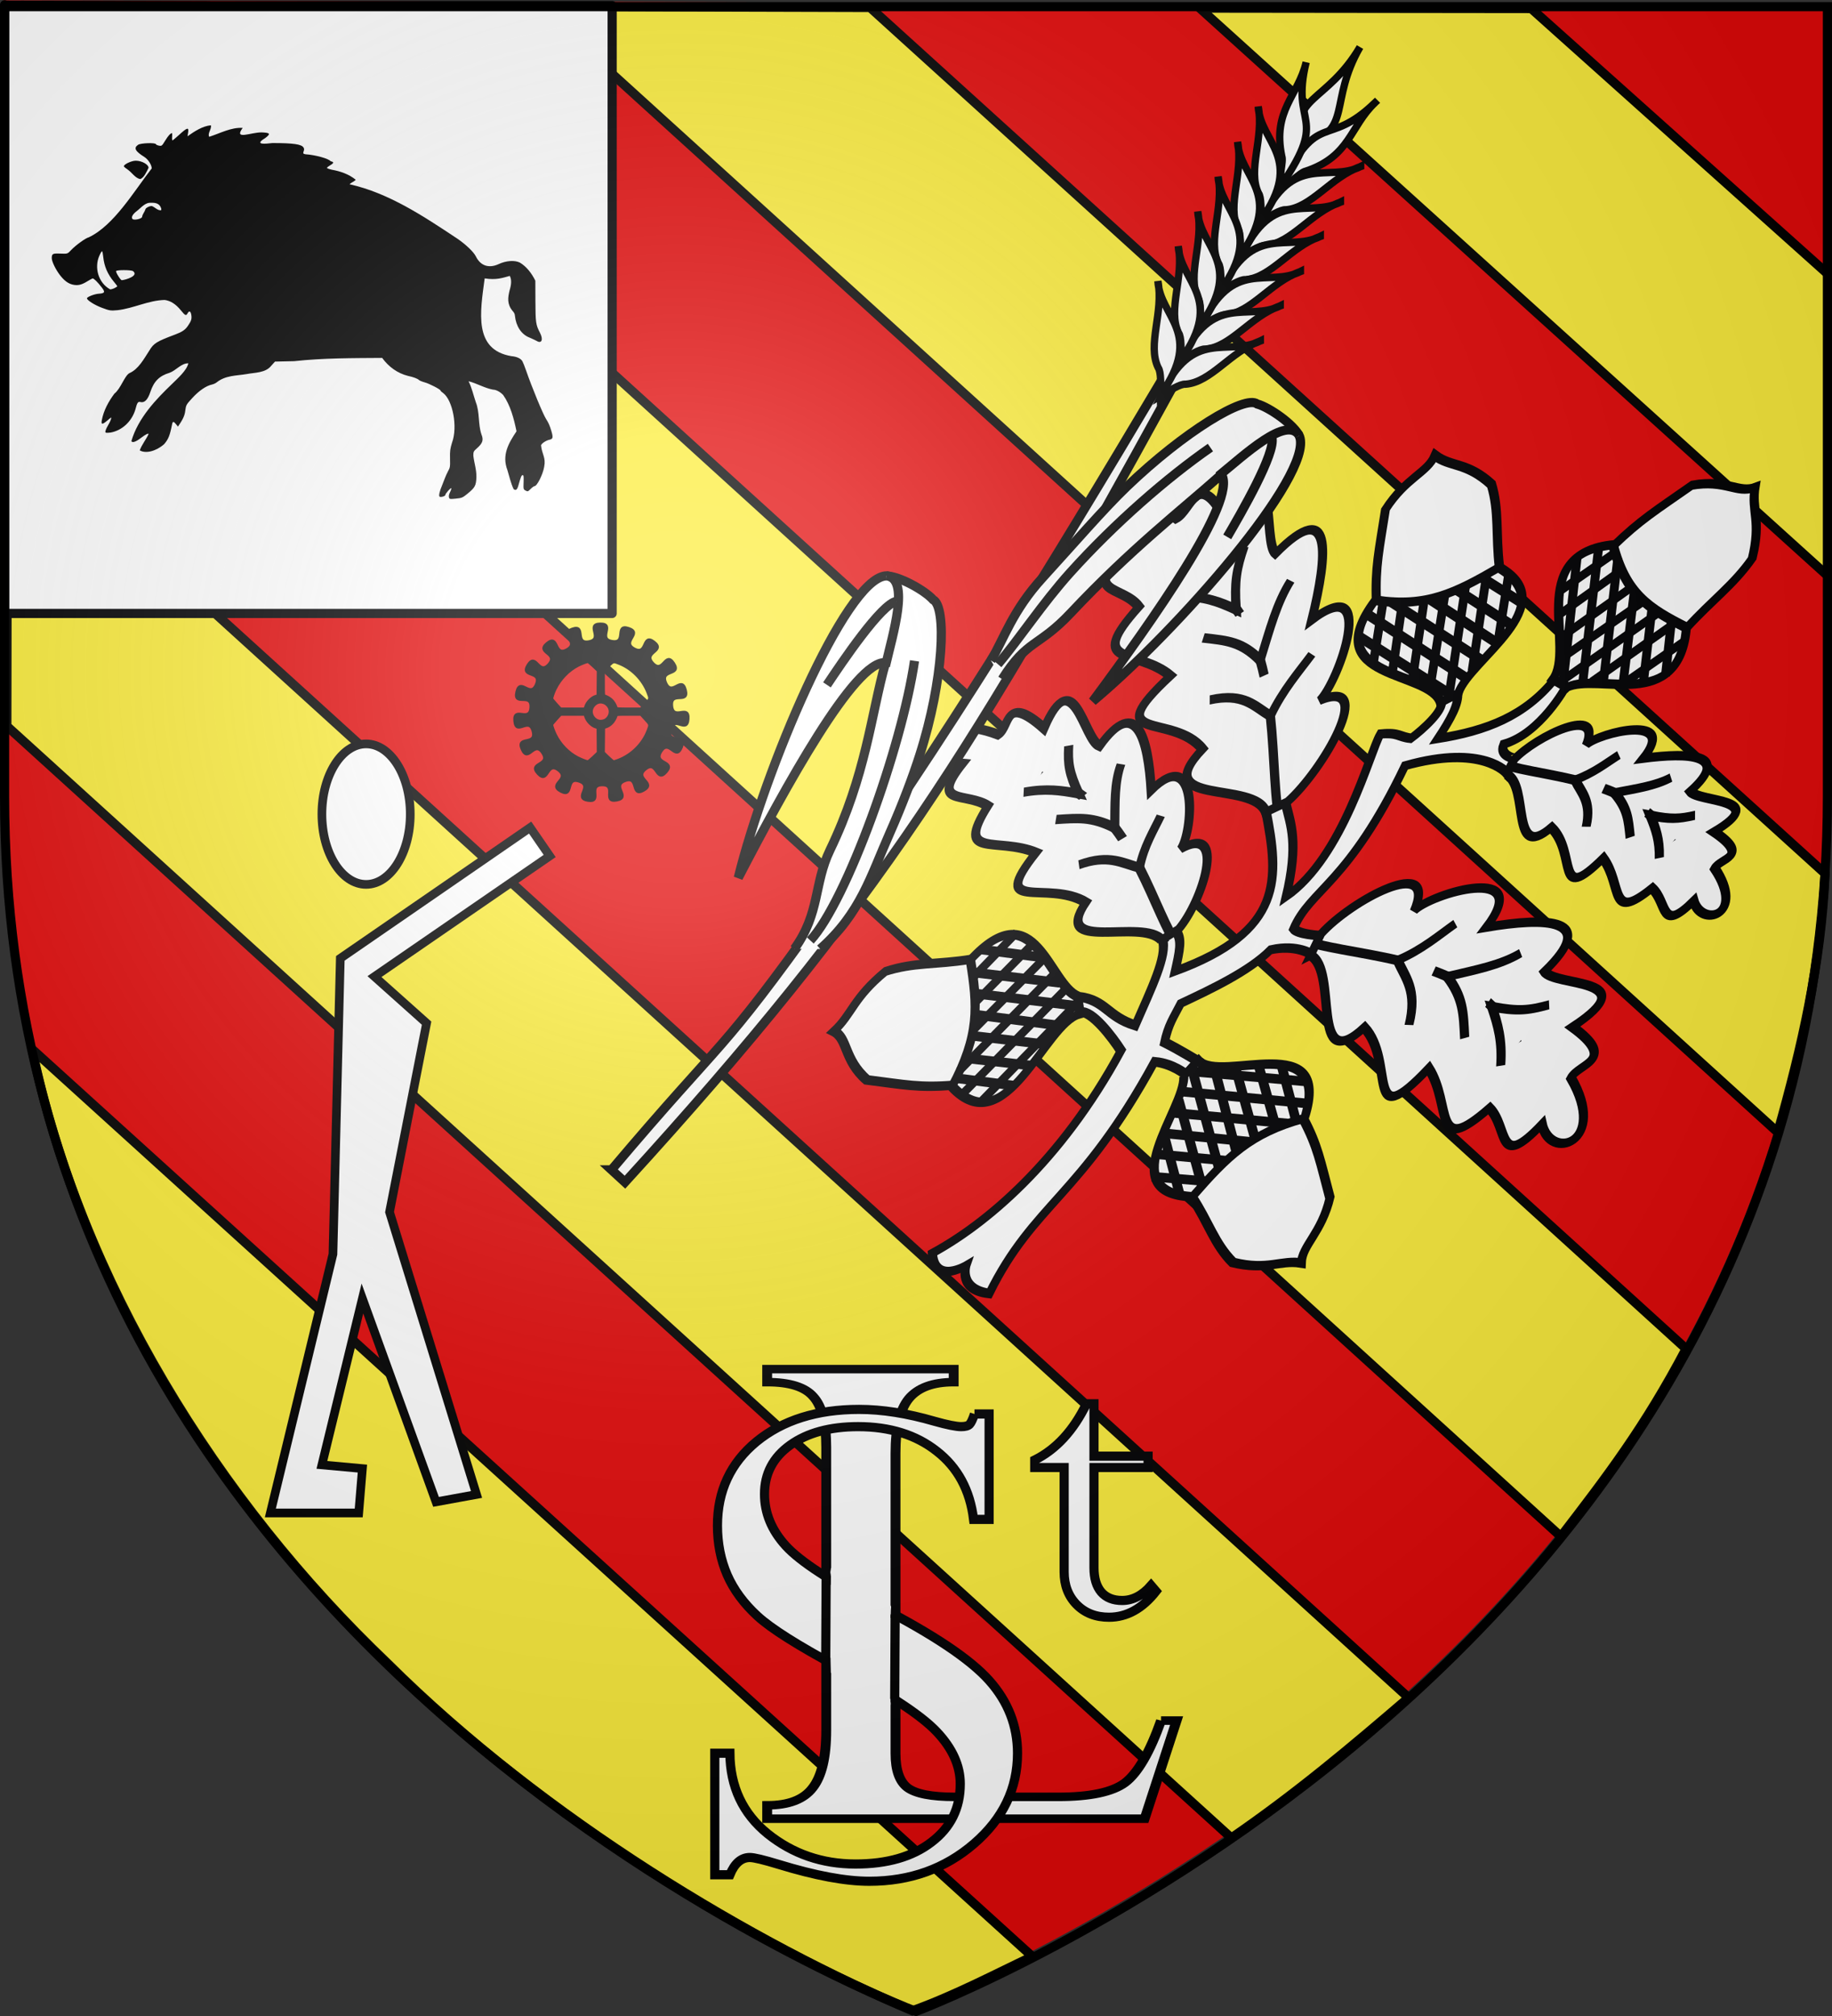 <?xml version="1.0" encoding="UTF-8" standalone="no"?>
<svg
   xmlns:dc="http://purl.org/dc/elements/1.1/"
   xmlns:cc="http://creativecommons.org/ns#"
   xmlns:rdf="http://www.w3.org/1999/02/22-rdf-syntax-ns#"
   xmlns:svg="http://www.w3.org/2000/svg"
   xmlns="http://www.w3.org/2000/svg"
   xmlns:xlink="http://www.w3.org/1999/xlink"
   xmlns:sodipodi="http://sodipodi.sourceforge.net/DTD/sodipodi-0.dtd"
   xmlns:inkscape="http://www.inkscape.org/namespaces/inkscape"
   height="660"
   width="600"
   version="1.0"
   id="svg2"
   sodipodi:version="0.32"
   inkscape:version="1.0.2 (e86c8708, 2021-01-15)"
   sodipodi:docname="Blason_ville_fr_Saint-Léger-sous-Cholet_49.svg"
   inkscape:export-filename="/Users/olivier/Desktop/Blason Rouge/Blason_Vide_3D.png"
   inkscape:export-xdpi="144"
   inkscape:export-ydpi="144"
   inkscape:output_extension="org.inkscape.output.svg.inkscape">
  <rect width="100%" height="100%" fill="#333333" stroke="none"/>
  <sodipodi:namedview
     inkscape:window-height="746"
     inkscape:window-width="1440"
     inkscape:pageshadow="2"
     inkscape:pageopacity="0.0"
     guidetolerance="10.0"
     gridtolerance="10.0"
     objecttolerance="10.0"
     borderopacity="1.0"
     bordercolor="#666666"
     pagecolor="#ffffff"
     id="base"
     showgrid="false"
     height="660px"
     inkscape:zoom="0.81519429"
     inkscape:cx="300.2588"
     inkscape:cy="330.12027"
     inkscape:window-x="0"
     inkscape:window-y="25"
     inkscape:current-layer="layer3"
     inkscape:window-maximized="0"
     inkscape:document-rotation="0"
     showguides="true"
     inkscape:guide-bbox="true" />
  <desc
     id="desc4">Flag of Canton of Valais (Wallis)</desc>
  <defs
     id="defs6">
    <linearGradient
       id="linearGradient2893">
      <stop
         style="stop-color:white;stop-opacity:0.314;"
         offset="0"
         id="stop2895" />
      <stop
         id="stop2897"
         offset="0.19"
         style="stop-color:white;stop-opacity:0.251;" />
      <stop
         style="stop-color:#6b6b6b;stop-opacity:0.125;"
         offset="0.6"
         id="stop2901" />
      <stop
         style="stop-color:black;stop-opacity:0.125;"
         offset="1"
         id="stop2899" />
    </linearGradient>
    <radialGradient
       inkscape:collect="always"
       xlink:href="#linearGradient2893"
       id="radialGradient3163"
       gradientUnits="userSpaceOnUse"
       gradientTransform="matrix(1.353,0,0,1.349,-77.629,-85.747)"
       cx="221.445"
       cy="226.331"
       fx="221.445"
       fy="226.331"
       r="300" />
    <radialGradient
       r="405"
       cx="-75"
       cy="-80"
       gradientUnits="userSpaceOnUse"
       id="Gradient1">
      <stop
         id="stop4066"
         offset="0"
         stop-opacity=".31"
         stop-color="#fff" />
      <stop
         id="stop4068"
         offset=".19"
         stop-opacity=".25"
         stop-color="#fff" />
      <stop
         id="stop4070"
         offset=".6"
         stop-opacity=".125"
         stop-color="#6b6b6b" />
      <stop
         id="stop4072"
         offset="1"
         stop-opacity=".125" />
    </radialGradient>
    <radialGradient
       inkscape:collect="always"
       xlink:href="#Gradient1"
       id="radialGradient4013"
       gradientUnits="userSpaceOnUse"
       cx="-75"
       cy="-80"
       r="405" />
    <radialGradient
       inkscape:collect="always"
       xlink:href="#Gradient1"
       id="radialGradient3115"
       gradientUnits="userSpaceOnUse"
       cx="-75"
       cy="-80"
       r="405" />
    <radialGradient
       inkscape:collect="always"
       xlink:href="#Gradient1"
       id="radialGradient3230"
       gradientUnits="userSpaceOnUse"
       cx="-75"
       cy="-80"
       r="405" />
    <inkscape:perspective
       sodipodi:type="inkscape:persp3d"
       inkscape:vp_x="0 : 330 : 1"
       inkscape:vp_y="0 : 1000 : 0"
       inkscape:vp_z="600 : 330 : 1"
       inkscape:persp3d-origin="300 : 220 : 1"
       id="perspective7803" />
    <radialGradient
       inkscape:collect="always"
       xlink:href="#linearGradient2893"
       id="radialGradient3163-4"
       gradientUnits="userSpaceOnUse"
       gradientTransform="matrix(1.353,0,0,1.349,-77.629,-85.747)"
       cx="221.445"
       cy="226.331"
       fx="221.445"
       fy="226.331"
       r="300" />
    <inkscape:perspective
       id="perspective8563"
       inkscape:persp3d-origin="0.5 : 0.33333333 : 1"
       inkscape:vp_z="1 : 0.5 : 1"
       inkscape:vp_y="0 : 1000 : 0"
       inkscape:vp_x="0 : 0.5 : 1"
       sodipodi:type="inkscape:persp3d" />
    <inkscape:perspective
       id="perspective8607"
       inkscape:persp3d-origin="0.5 : 0.33333333 : 1"
       inkscape:vp_z="1 : 0.5 : 1"
       inkscape:vp_y="0 : 1000 : 0"
       inkscape:vp_x="0 : 0.5 : 1"
       sodipodi:type="inkscape:persp3d" />
    <inkscape:perspective
       id="perspective8674"
       inkscape:persp3d-origin="0.5 : 0.33333333 : 1"
       inkscape:vp_z="1 : 0.5 : 1"
       inkscape:vp_y="0 : 1000 : 0"
       inkscape:vp_x="0 : 0.5 : 1"
       sodipodi:type="inkscape:persp3d" />
    <inkscape:perspective
       id="perspective8674-4"
       inkscape:persp3d-origin="0.5 : 0.33333333 : 1"
       inkscape:vp_z="1 : 0.5 : 1"
       inkscape:vp_y="0 : 1000 : 0"
       inkscape:vp_x="0 : 0.5 : 1"
       sodipodi:type="inkscape:persp3d" />
    <inkscape:perspective
       id="perspective8674-2"
       inkscape:persp3d-origin="0.5 : 0.33333333 : 1"
       inkscape:vp_z="1 : 0.5 : 1"
       inkscape:vp_y="0 : 1000 : 0"
       inkscape:vp_x="0 : 0.5 : 1"
       sodipodi:type="inkscape:persp3d" />
  </defs>
  <g
     inkscape:groupmode="layer"
     id="layer3"
     inkscape:label="Fond écu"
     style="display:inline">
    <path
       id="path2855"
       style="fill:#e20909;fill-opacity:1;fill-rule:evenodd;stroke:none"
       d="m 298.005,657.173 c 0,0 298.768,-111.606 299.45,-397.057 0.682,-285.451 0.618,-258.551 0.618,-258.551 L 1.075,0.138 0.457,258.689 C -0.225,544.139 298.005,657.173 298.005,657.173 z"
       sodipodi:nodetypes="cccccc"
       inkscape:connector-curvature="0" />
    <path
       style="opacity:0.99;fill:#fcef3c;fill-opacity:1;stroke:#000000;stroke-width:3.013;stroke-miterlimit:4;stroke-opacity:1;stroke-dasharray:none;stroke-dashoffset:0;display:inline"
       d="M 501.485,2.791 392.929,2.666 598.602,188.534 599.008,90.052 501.485,2.791 z M 284.952,2.453 176.196,2.146 582.241,370.706 c 7.892,-27.918 14.214,-55.537 15.485,-84.734 L 284.952,2.453 z M 68.219,1.932 2.803,1.722 2.742,41.086 511.2,503.022 c 15.092,-19.623 27.433,-35.698 41.02,-61.452 L 68.219,1.932 z M 2.405,139.016 2.235,237.713 403.289,601.722 c 21.415,-14.723 39.197,-29.731 58.056,-45.92 L 2.405,139.016 z m 8.096,204.471 c 15.707,75.376 60.707,148.042 116.338,200.982 51.849,51.543 120.617,92.122 171.994,113.816 14.04,-5.054 27.309,-12.109 39.285,-17.746 L 10.501,343.486 z"
       id="rect2448"
       sodipodi:nodetypes="cccccccccccccccccccccccccc"
       inkscape:connector-curvature="0" />
    <rect
       style="fill:#ffffff;fill-opacity:1;stroke:#000002;stroke-width:3;stroke-linecap:round;stroke-linejoin:round;stroke-miterlimit:4;stroke-opacity:1;stroke-dasharray:none"
       id="rect3011"
       width="198.985"
       height="198.985"
       x="1.5"
       y="1.851" />
    <g
       id="g2338"
       transform="matrix(0.262,0,0,0.301,-14.194,-26.441)">
      <path
         style="fill:#000000"
         id="path2474"
         d="m 213.897,272.336 c -2.453,-1.355 -4.62,-2.945 -4.816,-3.533 -0.664,-1.991 9.345,-6.171 14.775,-6.171 7.552,0 16.001,4.09 16.001,7.746 -2.394,4.214 -5.55,10.733 -10.385,12.254 -6.216,-1.022 -10.27,-7.064 -15.575,-10.296 z m 401.487,356.382 c -0.858,-3.712 2.718,-6.42 2.999,-9.893 -0.75,-0.75 -7.526,5.893 -7.526,7.379 0,1.311 -5.661,2.757 -7.161,1.829 -1.357,-0.838 -0.047,-5.987 3.155,-12.4 2.377,-5.014 4.266,-10.15 7.175,-14.893 2.791,-4.368 2.931,-5.099 2.699,-14.107 -0.211,-8.192 0.136,-10.585 2.518,-17.382 7.359,-17.376 0.719,-45.839 -10.818,-53.711 -1.962,-1.158 -3.567,-2.46 -3.567,-2.895 0,-1.276 -14.091,-7.597 -20.035,-8.988 -3.006,-0.703 -6.14,-1.839 -6.965,-2.525 -1.861,-1.546 -6.859,-3.164 -13.83,-4.475 -12.681,-2.789 -23.885,-9.615 -32.135,-19.524 -36.676,0.218 -73.495,0.077 -110.035,3.542 l -23.917,0.458 -4.792,4.61 c -7.205,7.857 -20.414,7.224 -30.792,8.975 -12.867,1.882 -26.154,1.297 -37.241,8.939 -1.233,0.962 -3.933,2.06 -6,2.44 -7.111,1.307 -16.072,6.622 -24.321,14.428 -7.888,7.464 -8.058,7.727 -9.025,13.949 -0.737,6.858 -5.161,12.087 -9.145,17.387 l -2.424,-2.615 c -3.082,-3.324 -4.152,-3.295 -4.925,0.135 -2.725,12.098 -4.646,16.278 -9.901,21.532 -9.693,7.511 -22.824,10.696 -30.516,6.768 2.696,-6.32 7.503,-11.303 10.806,-17.3 0.955,-1.992 -3.203,-0.307 -9.253,3.75 -6.417,4.303 -10.763,5.589 -12.02,3.556 8.342,-25.222 31.142,-45.855 50.966,-62.349 6.508,-5.703 18.363,-14.525 20.213,-22.327 -8.917,-0.169 -15.224,7.743 -23.448,10.308 -12.805,3.344 -19.619,9.277 -24.04,20.933 -3.142,8.284 -7.282,11.965 -12.236,10.877 -3.25,-0.714 -4.204,0.502 -6.535,8.331 -4.735,13.373 -17.125,22.702 -30.875,24.846 -5.917,0.552 -6.58,0.431 -6.58,-1.201 1.506,-5.482 6.443,-9.47 7.554,-15.253 -3.82,1.901 -6.682,5.283 -10.779,6.779 -1.607,0 -1.773,-0.519 -1.199,-3.75 2.389,-10.955 8.538,-20.423 15.717,-28.876 8.072,-5.482 12.785,-19.675 18.942,-22.374 11.143,-4.211 17.976,-15.425 24.83,-24.594 5.398,-7.846 8.954,-9.758 32.292,-17.365 8.555,-2.788 12.426,-5.067 15.73,-9.259 4.314,-5.474 5.115,-7.632 4.401,-11.857 -0.733,-4.339 -2.709,-5.145 -4.719,-1.925 -1.855,2.971 -3.01,2.522 -8.362,-3.25 -6.244,-6.734 -13,-10.5 -20.243,-11.282 -20.37,0.394 -38.748,9.125 -58.978,11.131 -8.813,0.66 -9.863,0.518 -19.5,-2.631 -9.144,-2.988 -18.572,-8.171 -18.654,-10.254 -0.06,-1.519 9.17,-4.708 14.562,-5.031 7.837,-0.471 8.526,-1.695 3.872,-6.889 -5.528,-6.17 -9.739,-9.76 -11.465,-9.775 -6.77,2.838 -12.035,7.196 -19.657,7.294 -8.103,-0.105 -14.114,-3.139 -20.732,-10.462 -5.592,-6.188 -10.619,-15.179 -10.595,-18.951 0.029,-4.556 1.169,-5.135 9.611,-4.875 10.503,0.324 9.846,0.498 14.646,-3.894 5.816,-5.322 18.2,-13.082 22.049,-13.817 31.526,-12.965 56.756,-50.465 78.662,-74.929 -0.033,-3.808 -4.482,-9.856 -9.11,-12.385 -11.686,-6.388 -13.75,-9.87 -7.898,-13.326 3.257,-1.924 21.595,-2.461 22.199,-0.65 0.188,0.563 1.93,1.281 3.871,1.596 3.397,0.551 3.69,0.344 7.805,-5.522 3.747,-5.342 6.672,-8.098 8.596,-8.098 0.432,2.654 -0.524,5.444 0.203,8 0.497,0 4.042,-2.511 7.878,-5.58 11.029,-8.826 13.101,-9.283 11.851,-2.618 l -0.684,3.646 c 8.766,-5.46 19.27,-11.303 29.31,-11.945 0.893,4.241 -4.567,8.797 -2.186,12.498 13.61,-3.76 27.451,-10.51 41.853,-9.662 -11.58,13.684 10.295,4.751 23.539,4.874 10.966,0.34 11.797,1.461 4.594,6.199 -14.685,7.722 0.604,6.248 8.946,5.389 26.249,-0.004 36.612,1.296 38.966,4.889 2.738,3.439 -3.75,6.64 2.534,7.31 11.98,0.66 29.261,4.751 31.282,7.573 4.507,0.845 4.377,1.923 -0.532,4.428 -2.2,1.122 -4,2.396 -4,2.83 0,0.434 2.812,1.334 6.25,2 10.484,1.662 20.969,4.702 29.75,10.879 -2.162,2.187 -5.503,2.902 -7.718,4.906 49.165,9.626 91.991,34.506 134.718,59.156 10.785,6.452 20.452,14.52 23.158,19.327 5.746,10.21 16.255,13.294 28.478,8.358 9.425,-3.806 20.029,-4.441 26.598,-1.594 8.259,4.293 14.716,11.594 19.266,19.637 l 0.101,22 c 0.109,23.689 0.48,25.93 5.76,34.766 4.329,7.245 2.042,12.123 -4.125,8.798 -0.955,-0.515 -5.036,-2.176 -9.069,-3.69 -10.526,-3.56 -16.858,-12.708 -18.172,-23.615 0.003,-1.791 -1.037,-3.67 -2.996,-5.417 -7.112,-7.558 -5.83,-14.42 -3.695,-22.274 2.112,-5.822 2.864,-11.572 0.261,-15.771 -8.806,2.116 -16.93,4.733 -31.389,2.704 -5.779,37.204 -13.93,77.603 33.38,84.582 6.741,0.476 11.826,2.535 13.795,5.584 0.829,1.283 2.85,5.709 4.492,9.834 7.435,18.683 21.16,47.629 25.131,53 3.051,4.128 4.474,6.938 6.519,12.876 2.472,7.177 2.094,8.793 -2.243,9.597 -4.356,0.808 -9.799,3.91 -10.622,6.054 1.25,10.335 6.25,13.084 3.933,23.475 -1.678,8.389 -8.971,20.999 -12.145,20.999 -0.741,0 -2.921,1.382 -4.845,3.072 -3.263,2.865 -3.687,2.98 -6.285,1.715 -2.737,-1.333 -2.781,-1.493 -2.469,-9.072 0.255,-6.208 0.035,-7.715 -1.129,-7.715 -1.497,0 -2.38,1.828 -5.194,10.75 -1.629,5.165 -3.247,6.348 -6.133,4.485 -3.549,-6.425 -5.327,-13.809 -7.79,-20.735 -7.14,-16.31 1.373,-29.171 11.392,-42.189 -3.302,-13.945 -7.551,-28.07 -16.617,-39.421 -3.855,-3.533 -8.991,-5.891 -12.835,-5.891 -10.513,-1.707 -20.131,-6.845 -30.48,-9.12 4.109,7.094 6.084,15.209 9.078,22.827 4.99,10.997 2.688,23.651 6.959,34.826 2.953,6.267 1.676,9.725 -5.663,15.333 -4.089,3.125 -4.405,3.699 -4.405,8 1.045,8.014 4.037,15.115 3.838,23.316 -0.417,9.227 -1.673,11.266 -11.087,17.99 -6.075,4.339 -7.111,4.722 -14.541,5.37 -7.613,0.664 -8.033,0.594 -8.684,-1.457 z M 220.292,382.608 c -3.449,-1.311 -20.142,-1.258 -20.961,0.066 -0.728,1.178 5.465,9.88 7.066,9.927 4.747,-0.326 21.933,-4.745 13.895,-9.994 z"
         inkscape:connector-curvature="0" />
      <path
         style="fill:#ffffff;fill-opacity:1"
         id="path2476"
         d="m 231.857,323.552 c 0.512,-2.992 3.032,-4.998 4,-7.802 0,-1.73 6.009,-4.333 8.538,-3.698 3.063,1.161 5.254,3.401 8.492,4.236 2.855,0.571 3.115,0.417 2.808,-1.663 -1.995,-5.706 -7.282,-6.338 -12.641,-6.236 -7.566,-0.417 -12.092,5.14 -17.883,9.035 -5.009,3.241 -7.136,6.513 -5.508,8.474 1.648,1.985 12.194,-0.044 12.194,-2.347 z m -31,75.713 c 0,-0.258 -1.829,-2.373 -4.064,-4.699 -8.089,-8.419 -12.353,-16.985 -13.545,-27.211 -0.37,-3.178 -1.019,-5.992 -1.441,-6.253 -0.422,-0.261 -1.934,1.865 -3.359,4.724 -6.651,12.794 -1.619,29.624 13.535,36.807 3.196,-0.351 6.257,-1.578 8.874,-3.367 z"
         inkscape:connector-curvature="0" />
    </g>
    <ellipse
       style="fill:#ffffff;fill-opacity:1;stroke:#000002;stroke-width:2.834;stroke-linecap:round;stroke-linejoin:round;stroke-miterlimit:4;stroke-dasharray:none;stroke-opacity:1"
       id="path4312"
       cx="119.898"
       cy="266.536"
       rx="14.47"
       ry="22.999" />
    <path
       style="fill:#ffffff;stroke:#000000;stroke-width:2.834;stroke-linecap:butt;stroke-linejoin:miter;stroke-miterlimit:4;stroke-dasharray:none;stroke-opacity:1"
       d="m 111.457,313.744 -2.412,96.836 -20.5,84.732 h 28.941 l 1.206,-14.525 -13.265,-1.21 13.265,-54.47 24.117,66.575 13.265,-2.421 -28.49,-92.455 12.13,-61.838 -17.07,-15.249 57.384,-39.485 -6.403,-9.301 z"
       id="path4314"
       inkscape:connector-curvature="0"
       sodipodi:nodetypes="ccccccccccccccc" />
    <g
       id="g5510"
       transform="matrix(-0.831,-0.556,-0.556,0.831,701.417,135.047)"
       style="fill:#ffffff;stroke:#000002;stroke-opacity:1;stroke-width:3;stroke-miterlimit:4;stroke-dasharray:none"
       inkscape:transform-center-x="717.30013"
       inkscape:transform-center-y="29.386598">
      <g
         style="fill:#ffffff;display:inline;stroke:#000002;stroke-opacity:1;stroke-width:3;stroke-miterlimit:4;stroke-dasharray:none"
         inkscape:label="Fond écu"
         id="layer3-7">
        <g
           style="fill:#ffffff;fill-opacity:1;stroke:#000002;stroke-width:7.792;stroke-miterlimit:4;stroke-opacity:1;stroke-dasharray:none"
           transform="matrix(0.385,0,0,0.385,266.651,-301.103)"
           id="g6345" />
      </g>
      <g
         inkscape:label="Meubles"
         id="layer4-5"
         style="fill:#ffffff;stroke:#000002;stroke-opacity:1;stroke-width:3;stroke-miterlimit:4;stroke-dasharray:none">
        <g
           transform="translate(668.117,63.899)"
           id="g1963"
           style="fill:#ffffff;stroke:#000002;stroke-opacity:1;stroke-width:3;stroke-miterlimit:4;stroke-dasharray:none" />
        <g
           style="fill:#ffffff;stroke:#000002;stroke-opacity:1;stroke-width:1.697;stroke-miterlimit:4;stroke-dasharray:none"
           transform="matrix(1.697,-0.494,0.494,1.697,441.849,223.814)"
           id="g6538">
          <g
             id="g4575"
             style="fill:#ffffff;stroke:#000002;stroke-opacity:1;stroke-width:1.697;stroke-miterlimit:4;stroke-dasharray:none" />
          <g
             style="fill:#ffffff;stroke:#000002;stroke-opacity:1;stroke-width:1.697;stroke-miterlimit:4;stroke-dasharray:none"
             id="g3121">
            <g
               id="g3349"
               transform="matrix(0.294,0.194,-0.175,0.38,-206.137,-185.921)"
               style="fill:#ffffff;fill-opacity:1;stroke:#000002;stroke-width:4.441;stroke-miterlimit:4;stroke-opacity:1;stroke-dasharray:none">
              <g
                 style="fill:#ffffff;fill-opacity:1;stroke:#000002;stroke-width:4.441;stroke-miterlimit:4;stroke-opacity:1;stroke-dasharray:none;display:inline"
                 inkscape:label="Fond écu"
                 id="g3351" />
              <g
                 style="fill:#ffffff;fill-opacity:1;stroke:#000002;stroke-width:4.441;stroke-miterlimit:4;stroke-opacity:1;stroke-dasharray:none;display:inline"
                 inkscape:label="Meubles"
                 id="g3353">
                <path
                   sodipodi:nodetypes="cccccccccscccccccccccccccccccccccc"
                   id="path2267"
                   d="m 212.029,178.341 c 0,0 -5.474,-11.504 7.141,-1.867 5.978,19.592 20.874,30.8 42.696,40.415 -1.822,-10.296 -2.2,-17.272 0.622,-21.701 l 6.104,5.434 c -3.23,3.462 2.489,14.222 6.222,19.585 6.222,1.008 7.185,-1.075 15.762,2.074 0.904,9.578 -10.17,57.504 8.386,81.867 6.111,-24.791 14.17,-31.474 21.452,-40 2.719,2.052 10.601,2.197 7.674,5.897 -21.613,27.322 -36.124,49.252 7.349,80.325 2.408,-9.162 3.711,-14.725 8.918,-17.422 2.304,2.696 3.884,1.849 4.238,5.6 -5.953,6.294 -5.638,21.986 -6.312,40.207 15.918,-0.237 19.718,-7.06 34.103,-5.067 -3.037,4.067 -0.511,1.578 -4.355,6.401 -5.448,-2.359 -21.36,6.695 -28.606,11.35 3.746,56.089 26.114,92.224 44.755,111.05 -7.726,13.593 -19.053,1.037 -19.053,1.037 0,0 -1.445,11.401 -17.511,9.008 -0.926,-44.496 -22.029,-53.083 -26.844,-120.622 -9.17,-1.586 -17.926,1.452 -17.926,1.452 l -2.489,-7.349 c 0,0 10.904,-2.415 20,-3.733 2.252,-8.163 1.319,-11.711 1.037,-18.756 -11.274,-9.948 -25.659,-22.622 -30.992,-34.518 -11.348,-5.881 -20.83,-3.318 -20.83,-3.318 0.069,-3.763 0.175,-3.599 0,-9.215 0,0 11.044,2.527 14.518,0.415 0.985,-18.911 -16.184,-26.12 -16.592,-84.148 -32.555,-19.452 -50.785,-9.837 -50.785,-9.837 l -0.257,-7.294 c 0.008,0.023 8.051,0.9 8.464,-4.735 -15.32,-9.348 -16.889,-32.534 -16.889,-32.534 z"
                   style="fill:#ffffff;fill-opacity:1;fill-rule:evenodd;stroke:#000002;stroke-width:4.441;stroke-linecap:butt;stroke-linejoin:miter;stroke-miterlimit:4;stroke-opacity:1;stroke-dasharray:none"
                   inkscape:connector-curvature="0" />
                <g
                   id="g14007"
                   style="fill:#ffffff;fill-opacity:1;stroke:#000002;stroke-width:4.441;stroke-miterlimit:4;stroke-opacity:1;stroke-dasharray:none">
                  <path
                     style="fill:#ffffff;fill-opacity:1;fill-rule:evenodd;stroke:#000002;stroke-width:4.441;stroke-linecap:butt;stroke-linejoin:miter;stroke-miterlimit:4;stroke-opacity:1;stroke-dasharray:none"
                     d="m 273.857,326.253 c -0.043,-3.479 -0.087,-6.958 -0.131,-10.438 -6.723,-18.253 -38.377,-49.878 -39.59,-22.004 -4.524,-9.975 -47.436,-35.944 -38.468,-2.09 -26.791,-12.158 -52.4,-18.527 -38.044,11.479 -8.439,5.524 -51.11,-10.886 -26.017,20.256 -29.794,8.506 -11.302,14.726 -10.897,22.044 -32.912,23.063 -9.038,38.732 3.413,23.538 10.945,26.298 15.006,5.954 28.957,-0.17 16.336,29.074 18.119,3.92 38.271,-9.317 15.774,37.883 16.862,1.698 40.299,-9.265 15.027,29.022 24.946,-21.132 42.207,-24.035 z"
                     id="path14005"
                     inkscape:connector-curvature="0" />
                  <path
                     style="fill:#ffffff;fill-opacity:1;fill-rule:evenodd;stroke:#000002;stroke-width:4.441;stroke-linecap:butt;stroke-linejoin:miter;stroke-miterlimit:4;stroke-opacity:1;stroke-dasharray:none"
                     d="M 272.832,320.642 C 240.841,319.279 190.31,306.737 154.32,337.728"
                     id="path14003"
                     inkscape:connector-curvature="0" />
                  <path
                     style="fill:#ffffff;fill-opacity:1;fill-rule:evenodd;stroke:#000002;stroke-width:4.441;stroke-linecap:butt;stroke-linejoin:miter;stroke-miterlimit:4;stroke-opacity:1;stroke-dasharray:none"
                     d="m 211.395,294.104 c 5.271,7.089 10.179,15.632 19.449,23.084 -7.549,6.58 -16.406,10.098 -20.176,26.356"
                     id="path14001"
                     inkscape:connector-curvature="0" />
                  <path
                     style="fill:#ffffff;fill-opacity:1;fill-rule:evenodd;stroke:#000002;stroke-width:4.441;stroke-linecap:butt;stroke-linejoin:miter;stroke-miterlimit:4;stroke-opacity:1;stroke-dasharray:none"
                     d="m 173.263,298.396 c 7.089,7.816 17.45,12.724 29.991,19.449 -12.542,7.089 -15.995,13.451 -22.357,24.175"
                     id="path13999"
                     inkscape:connector-curvature="0" />
                  <path
                     style="fill:#ffffff;fill-opacity:1;fill-rule:evenodd;stroke:#000002;stroke-width:4.441;stroke-linecap:butt;stroke-linejoin:miter;stroke-miterlimit:4;stroke-opacity:1;stroke-dasharray:none"
                     d="m 147.816,316.937 c 8.907,5.271 13.814,6.907 27.083,8.179 -7.089,7.089 -12.724,13.087 -17.631,24.175"
                     id="path2279"
                     inkscape:connector-curvature="0" />
                </g>
                <g
                   id="g15962"
                   style="fill:#ffffff;fill-opacity:1;stroke:#000002;stroke-width:4.441;stroke-miterlimit:4;stroke-opacity:1;stroke-dasharray:none">
                  <path
                     style="fill:#ffffff;fill-opacity:1;fill-rule:evenodd;stroke:#000002;stroke-width:4.441;stroke-linecap:butt;stroke-linejoin:miter;stroke-miterlimit:4;stroke-opacity:1;stroke-dasharray:none;display:inline"
                     d="m 220.523,223.514 c -0.035,-2.462 -0.069,-4.923 -0.103,-7.385 -5.327,-12.915 -30.41,-35.291 -31.371,-15.569 -3.585,-7.058 -37.588,-25.432 -30.482,-1.479 -21.229,-8.602 -41.521,-13.109 -30.146,8.122 -6.687,3.908 -40.499,-7.703 -20.616,14.332 -23.609,6.018 -8.955,10.419 -8.635,15.597 -26.079,16.318 -7.161,27.405 2.704,16.655 8.673,18.607 11.89,4.213 22.946,-0.121 12.945,20.571 14.358,2.774 30.326,-6.592 12.499,26.804 13.362,1.201 31.932,-6.556 11.907,20.534 19.767,-14.952 33.445,-17.006 z"
                     id="path14022"
                     inkscape:connector-curvature="0" />
                  <path
                     style="fill:#ffffff;fill-opacity:1;fill-rule:evenodd;stroke:#000002;stroke-width:4.441;stroke-linecap:butt;stroke-linejoin:miter;stroke-miterlimit:4;stroke-opacity:1;stroke-dasharray:none;display:inline"
                     d="m 219.71,219.544 c -25.349,-0.965 -65.39,-9.839 -93.908,12.089"
                     id="path14020"
                     inkscape:connector-curvature="0" />
                  <path
                     style="fill:#ffffff;fill-opacity:1;fill-rule:evenodd;stroke:#000002;stroke-width:4.441;stroke-linecap:butt;stroke-linejoin:miter;stroke-miterlimit:4;stroke-opacity:1;stroke-dasharray:none;display:inline"
                     d="m 171.028,200.767 c 4.177,5.016 8.066,11.06 15.411,16.333 -5.982,4.656 -13,7.145 -15.987,18.648"
                     id="path14018"
                     inkscape:connector-curvature="0" />
                  <path
                     style="fill:#ffffff;fill-opacity:1;fill-rule:evenodd;stroke:#000002;stroke-width:4.441;stroke-linecap:butt;stroke-linejoin:miter;stroke-miterlimit:4;stroke-opacity:1;stroke-dasharray:none;display:inline"
                     d="m 140.813,203.804 c 5.617,5.53 13.827,9.003 23.765,13.761 -9.938,5.016 -12.675,9.517 -17.716,17.105"
                     id="path14016"
                     inkscape:connector-curvature="0" />
                  <path
                     style="fill:#ffffff;fill-opacity:1;fill-rule:evenodd;stroke:#000002;stroke-width:4.441;stroke-linecap:butt;stroke-linejoin:miter;stroke-miterlimit:4;stroke-opacity:1;stroke-dasharray:none;display:inline"
                     d="m 120.648,216.922 c 7.058,3.73 10.946,4.887 21.461,5.787 -5.617,5.016 -10.082,9.26 -13.971,17.105"
                     id="path4237"
                     inkscape:connector-curvature="0" />
                </g>
                <g
                   transform="translate(-331.371,11.781)"
                   id="g10097"
                   style="fill:#ffffff;fill-opacity:1;stroke:#000002;stroke-width:4.441;stroke-miterlimit:4;stroke-opacity:1;stroke-dasharray:none">
                  <path
                     style="fill:#ffffff;fill-opacity:1;fill-rule:evenodd;stroke:#000002;stroke-width:4.441;stroke-linecap:butt;stroke-linejoin:miter;stroke-miterlimit:4;stroke-opacity:1;stroke-dasharray:none;display:inline"
                     d="m 659.328,258.719 c -2.671,-2.378 -5.342,-4.755 -8.013,-7.133 -9.997,-17.882 -14.946,-65.523 7.418,-47.775 -4.937,-10.48 1.46,-63.69 22.166,-33.439 7.138,-30.491 18.035,-56.102 32.426,-23.955 9.502,-3.31 23.162,-49.886 31.795,-8.033 25.019,-19.086 18.407,0.499 23.832,5.761 38.235,-11.885 35.623,18.539 16.142,18.682 13.624,26.811 -4.662,16.502 -18.038,23.998 12.443,33.169 -8.164,17.726 -30.889,25.599 19.622,38.629 -9.11,15.184 -32.103,27.322 13.213,32.044 -31.811,6.552 -44.736,18.972 z"
                     id="path5248"
                     inkscape:connector-curvature="0" />
                  <path
                     style="fill:#ffffff;fill-opacity:1;fill-rule:evenodd;stroke:#000002;stroke-width:4.441;stroke-linecap:butt;stroke-linejoin:miter;stroke-miterlimit:4;stroke-opacity:1;stroke-dasharray:none;display:inline"
                     d="m 655.611,254.089 c 18.724,-27.557 40.245,-78.075 86.531,-87.188"
                     id="path5246"
                     inkscape:connector-curvature="0" />
                  <path
                     style="fill:#ffffff;fill-opacity:1;fill-rule:evenodd;stroke:#000002;stroke-width:4.441;stroke-linecap:butt;stroke-linejoin:miter;stroke-miterlimit:4;stroke-opacity:1;stroke-dasharray:none;display:inline"
                     d="m 673.022,185.07 c 2.237,9.16 5.827,18.996 5.874,31.73 9.771,-1.858 17.975,-6.866 32.913,0.936"
                     id="path5244"
                     inkscape:connector-curvature="0" />
                  <path
                     style="fill:#ffffff;fill-opacity:1;fill-rule:evenodd;stroke:#000002;stroke-width:4.441;stroke-linecap:butt;stroke-linejoin:miter;stroke-miterlimit:4;stroke-opacity:1;stroke-dasharray:none;display:inline"
                     d="m 699.929,156.207 c 1.677,11.163 -0.924,23.093 -3.464,38.063 13.252,-5.673 20.321,-4.268 32.571,-2.349"
                     id="path5242"
                     inkscape:connector-curvature="0" />
                  <path
                     style="fill:#ffffff;fill-opacity:1;fill-rule:evenodd;stroke:#000002;stroke-width:4.441;stroke-linecap:butt;stroke-linejoin:miter;stroke-miterlimit:4;stroke-opacity:1;stroke-dasharray:none;display:inline"
                     d="m 730.041,147.493 c -1.42,10.964 -3.186,16.151 -10.404,28.057 9.88,-1.133 18.016,-1.788 29.648,1.587"
                     id="path4239"
                     inkscape:connector-curvature="0" />
                </g>
                <g
                   id="g13021"
                   style="fill:#ffffff;fill-opacity:1;stroke:#000002;stroke-width:4.441;stroke-miterlimit:4;stroke-opacity:1;stroke-dasharray:none">
                  <path
                     style="fill:#ffffff;fill-opacity:1;fill-rule:evenodd;stroke:#000002;stroke-width:4.441;stroke-linecap:butt;stroke-linejoin:miter;stroke-miterlimit:4;stroke-opacity:1;stroke-dasharray:none;display:inline"
                     d="m 349.061,338.736 c -1.918,-2.267 -3.835,-4.534 -5.753,-6.801 -5.213,-15.272 0.689,-52.141 17.218,-34.79 -2.214,-8.788 15.261,-47.865 27.542,-21.36 13.183,-21.78 28.728,-39.211 34.831,-12.386 9.395,-0.827 32.048,-33.611 30.774,-0.468 27.007,-10.012 16.69,3.62 20.49,8.552 37.493,-2.244 28.456,20.284 10.646,16.96 6.57,22.658 -7.863,11.647 -21.71,14.954 4.102,27.254 -11.327,11.955 -33.789,13.899 9.459,32.644 -11.635,9.868 -35.273,14.987 5.051,26.539 -30.464,-0.654 -44.976,6.452 z"
                     id="path12050"
                     inkscape:connector-curvature="0" />
                  <path
                     style="fill:#ffffff;fill-opacity:1;fill-rule:evenodd;stroke:#000002;stroke-width:4.441;stroke-linecap:butt;stroke-linejoin:miter;stroke-miterlimit:4;stroke-opacity:1;stroke-dasharray:none;display:inline"
                     d="m 346.681,334.583 c 23.115,-17.522 53.803,-51.9 98.037,-50.631"
                     id="path12048"
                     inkscape:connector-curvature="0" />
                  <path
                     style="fill:#ffffff;fill-opacity:1;fill-rule:evenodd;stroke:#000002;stroke-width:4.441;stroke-linecap:butt;stroke-linejoin:miter;stroke-miterlimit:4;stroke-opacity:1;stroke-dasharray:none;display:inline"
                     d="m 377.665,285.502 c 0.039,7.315 1.164,15.379 -1.578,25.009 9.323,0.317 17.906,-2.021 29.833,6.506"
                     id="path12046"
                     inkscape:connector-curvature="0" />
                  <path
                     style="fill:#ffffff;fill-opacity:1;fill-rule:evenodd;stroke:#000002;stroke-width:4.441;stroke-linecap:butt;stroke-linejoin:miter;stroke-miterlimit:4;stroke-opacity:1;stroke-dasharray:none;display:inline"
                     d="m 408.533,268.434 c -0.91,8.73 -5.893,17.286 -11.485,28.149 13.335,-1.952 19.479,0.356 30.238,3.964"
                     id="path12044"
                     inkscape:connector-curvature="0" />
                  <path
                     style="fill:#ffffff;fill-opacity:1;fill-rule:evenodd;stroke:#000002;stroke-width:4.441;stroke-linecap:butt;stroke-linejoin:miter;stroke-miterlimit:4;stroke-opacity:1;stroke-dasharray:none;display:inline"
                     d="m 437.92,267.156 c -3.694,8.034 -6.44,11.642 -15.631,19.366 9.265,0.885 16.833,1.823 26.711,6.423"
                     id="path4241"
                     inkscape:connector-curvature="0" />
                </g>
                <path
                   id="path7209"
                   d="m 273.607,393.617 0,0 z"
                   style="fill:#ffffff;fill-opacity:1;fill-rule:evenodd;stroke:#000002;stroke-width:4.441;stroke-linecap:butt;stroke-linejoin:miter;stroke-miterlimit:4;stroke-opacity:1;stroke-dasharray:none"
                   inkscape:connector-curvature="0" />
                <g
                   id="g5124"
                   style="fill:#ffffff;fill-opacity:1;stroke:#000002;stroke-width:4.441;stroke-miterlimit:4;stroke-opacity:1;stroke-dasharray:none" />
                <g
                   id="g5184"
                   style="fill:#ffffff;fill-opacity:1;stroke:#000002;stroke-width:4.441;stroke-miterlimit:4;stroke-opacity:1;stroke-dasharray:none">
                  <path
                     style="fill:#ffffff;fill-opacity:1;fill-rule:evenodd;stroke:#000002;stroke-width:4.441;stroke-linecap:butt;stroke-linejoin:miter;stroke-miterlimit:4;stroke-opacity:1;stroke-dasharray:none"
                     d="m 275.854,445.317 c 15.366,-3.059 -24.323,-56.219 -35.538,-48.063 -13.254,9.904 -17.914,16.167 -30.877,30.586 -4.005,16.24 2.567,23.959 -1.083,31.66 10.914,1.293 14.81,7.81 33.125,8.539 13.035,-5.535 20.755,-14.128 34.373,-22.721 z"
                     id="path4245"
                     sodipodi:nodetypes="cccccc"
                     inkscape:connector-curvature="0" />
                  <path
                     style="fill:#ffffff;fill-opacity:1;fill-rule:evenodd;stroke:#000002;stroke-width:4.441;stroke-linecap:butt;stroke-linejoin:miter;stroke-miterlimit:4;stroke-opacity:1;stroke-dasharray:none"
                     d="m 307.459,394.196 -3.35,-8.302 c -15.73,7.282 -57.505,-31.738 -64.376,11.069 22.528,13.194 28.365,26.253 36.12,48.063 40.089,8.702 23.468,-37.09 31.605,-50.831 z"
                     id="path4141"
                     sodipodi:nodetypes="ccccc"
                     inkscape:connector-curvature="0" />
                  <g
                     id="g5154"
                     style="fill:#ffffff;fill-opacity:1;stroke:#000002;stroke-width:4.441;stroke-miterlimit:4;stroke-opacity:1;stroke-dasharray:none">
                    <g
                       id="g5169"
                       style="fill:#ffffff;fill-opacity:1;stroke:#000002;stroke-width:4.441;stroke-miterlimit:4;stroke-opacity:1;stroke-dasharray:none">
                      <path
                         style="fill:#ffffff;fill-opacity:1;fill-rule:evenodd;stroke:#000002;stroke-width:4.441;stroke-linecap:butt;stroke-linejoin:miter;stroke-miterlimit:4;stroke-opacity:1;stroke-dasharray:none;display:inline"
                         d="m 246.582,380.836 58.802,10.604"
                         id="path4143"
                         sodipodi:nodetypes="cc"
                         inkscape:connector-curvature="0" />
                      <path
                         style="fill:#ffffff;fill-opacity:1;fill-rule:evenodd;stroke:#000002;stroke-width:4.441;stroke-linecap:butt;stroke-linejoin:miter;stroke-miterlimit:4;stroke-opacity:1;stroke-dasharray:none;display:inline"
                         d="m 241.65,390.235 63.236,10.989"
                         id="path3389"
                         sodipodi:nodetypes="cc"
                         inkscape:connector-curvature="0" />
                      <path
                         style="fill:#ffffff;fill-opacity:1;fill-rule:evenodd;stroke:#000002;stroke-width:4.441;stroke-linecap:butt;stroke-linejoin:miter;stroke-miterlimit:4;stroke-opacity:1;stroke-dasharray:none;display:inline"
                         d="M 246.084,401.271 304.5,411.489"
                         id="path5116"
                         sodipodi:nodetypes="cc"
                         inkscape:connector-curvature="0" />
                      <path
                         style="fill:#ffffff;fill-opacity:1;fill-rule:evenodd;stroke:#000002;stroke-width:4.441;stroke-linecap:butt;stroke-linejoin:miter;stroke-miterlimit:4;stroke-opacity:1;stroke-dasharray:none;display:inline"
                         d="M 260.158,413.97 304.5,421.489"
                         id="path5118"
                         sodipodi:nodetypes="cc"
                         inkscape:connector-curvature="0" />
                      <path
                         style="fill:#ffffff;fill-opacity:1;fill-rule:evenodd;stroke:#000002;stroke-width:4.441;stroke-linecap:butt;stroke-linejoin:miter;stroke-miterlimit:4;stroke-opacity:1;stroke-dasharray:none;display:inline"
                         d="M 267.491,425.138 303.736,431.5"
                         id="path5120"
                         sodipodi:nodetypes="cc"
                         inkscape:connector-curvature="0" />
                      <path
                         style="fill:#ffffff;fill-opacity:1;fill-rule:evenodd;stroke:#000002;stroke-width:4.441;stroke-linecap:butt;stroke-linejoin:miter;stroke-miterlimit:4;stroke-opacity:1;stroke-dasharray:none;display:inline"
                         d="M 273.28,436.669 299.5,441.489"
                         id="path5122"
                         sodipodi:nodetypes="cc"
                         inkscape:connector-curvature="0" />
                      <path
                         style="fill:#ffffff;fill-opacity:1;fill-rule:evenodd;stroke:#000002;stroke-width:4.441;stroke-linecap:butt;stroke-linejoin:miter;stroke-miterlimit:4;stroke-opacity:1;stroke-dasharray:none"
                         d="m 282.166,446.028 22.522,-25.199"
                         id="path5134"
                         sodipodi:nodetypes="cc"
                         inkscape:connector-curvature="0" />
                      <path
                         style="fill:#ffffff;fill-opacity:1;fill-rule:evenodd;stroke:#000002;stroke-width:4.441;stroke-linecap:butt;stroke-linejoin:miter;stroke-miterlimit:4;stroke-opacity:1;stroke-dasharray:none;display:inline"
                         d="m 274.047,438.698 30.205,-33.255"
                         id="path5136"
                         sodipodi:nodetypes="cc"
                         inkscape:connector-curvature="0" />
                      <path
                         style="fill:#ffffff;fill-opacity:1;fill-rule:evenodd;stroke:#000002;stroke-width:4.441;stroke-linecap:butt;stroke-linejoin:miter;stroke-miterlimit:4;stroke-opacity:1;stroke-dasharray:none;display:inline"
                         d="m 269.46,429.499 36.146,-39.888"
                         id="path5138"
                         sodipodi:nodetypes="cc"
                         inkscape:connector-curvature="0" />
                      <path
                         style="fill:#ffffff;fill-opacity:1;fill-rule:evenodd;stroke:#000002;stroke-width:4.441;stroke-linecap:butt;stroke-linejoin:miter;stroke-miterlimit:4;stroke-opacity:1;stroke-dasharray:none;display:inline"
                         d="M 264.967,420.072 295.185,386.183"
                         id="path5140"
                         sodipodi:nodetypes="cc"
                         inkscape:connector-curvature="0" />
                      <path
                         style="fill:#ffffff;fill-opacity:1;fill-rule:evenodd;stroke:#000002;stroke-width:4.441;stroke-linecap:butt;stroke-linejoin:miter;stroke-miterlimit:4;stroke-opacity:1;stroke-dasharray:none;display:inline"
                         d="m 259.012,411.966 25.916,-28.362"
                         id="path5142"
                         sodipodi:nodetypes="cc"
                         inkscape:connector-curvature="0" />
                      <path
                         style="fill:#ffffff;fill-opacity:1;fill-rule:evenodd;stroke:#000002;stroke-width:4.441;stroke-linecap:butt;stroke-linejoin:miter;stroke-miterlimit:4;stroke-opacity:1;stroke-dasharray:none;display:inline"
                         d="m 251.041,404.913 23.035,-25.004"
                         id="path5144"
                         sodipodi:nodetypes="cc"
                         inkscape:connector-curvature="0" />
                      <path
                         style="fill:#ffffff;fill-opacity:1;fill-rule:evenodd;stroke:#000002;stroke-width:4.441;stroke-linecap:butt;stroke-linejoin:miter;stroke-miterlimit:4;stroke-opacity:1;stroke-dasharray:none;display:inline"
                         d="m 243.393,398.961 19.758,-22.112"
                         id="path5152"
                         sodipodi:nodetypes="cc"
                         inkscape:connector-curvature="0" />
                    </g>
                  </g>
                </g>
                <g
                   transform="matrix(-0.193,0.981,-0.981,-0.193,657.286,-47.275)"
                   id="g5203"
                   style="fill:#ffffff;fill-opacity:1;stroke:#000002;stroke-width:4.441;stroke-miterlimit:4;stroke-opacity:1;stroke-dasharray:none;display:inline">
                  <path
                     style="fill:#ffffff;fill-opacity:1;fill-rule:evenodd;stroke:#000002;stroke-width:4.441;stroke-linecap:butt;stroke-linejoin:miter;stroke-miterlimit:4;stroke-opacity:1;stroke-dasharray:none"
                     d="m 275.854,445.317 c 15.366,-3.059 -24.323,-56.219 -35.538,-48.063 -13.254,9.904 -17.914,16.167 -30.877,30.586 -4.005,16.24 2.567,23.959 -1.083,31.66 10.914,1.293 14.81,7.81 33.125,8.539 13.035,-5.535 20.755,-14.128 34.373,-22.721 z"
                     id="path5205"
                     sodipodi:nodetypes="cccccc"
                     inkscape:connector-curvature="0" />
                  <path
                     style="fill:#ffffff;fill-opacity:1;fill-rule:evenodd;stroke:#000002;stroke-width:4.441;stroke-linecap:butt;stroke-linejoin:miter;stroke-miterlimit:4;stroke-opacity:1;stroke-dasharray:none"
                     d="m 307.459,394.196 -3.35,-8.302 c -15.73,7.282 -57.505,-31.738 -64.376,11.069 22.528,13.194 28.365,26.253 36.12,48.063 40.089,8.702 23.468,-37.09 31.605,-50.831 z"
                     id="path5207"
                     sodipodi:nodetypes="ccccc"
                     inkscape:connector-curvature="0" />
                  <g
                     id="g5209"
                     style="fill:#ffffff;fill-opacity:1;stroke:#000002;stroke-width:4.441;stroke-miterlimit:4;stroke-opacity:1;stroke-dasharray:none">
                    <g
                       id="g5211"
                       style="fill:#ffffff;fill-opacity:1;stroke:#000002;stroke-width:4.441;stroke-miterlimit:4;stroke-opacity:1;stroke-dasharray:none">
                      <path
                         style="fill:#ffffff;fill-opacity:1;fill-rule:evenodd;stroke:#000002;stroke-width:4.441;stroke-linecap:butt;stroke-linejoin:miter;stroke-miterlimit:4;stroke-opacity:1;stroke-dasharray:none;display:inline"
                         d="m 246.582,380.836 58.802,10.604"
                         id="path5213"
                         sodipodi:nodetypes="cc"
                         inkscape:connector-curvature="0" />
                      <path
                         style="fill:#ffffff;fill-opacity:1;fill-rule:evenodd;stroke:#000002;stroke-width:4.441;stroke-linecap:butt;stroke-linejoin:miter;stroke-miterlimit:4;stroke-opacity:1;stroke-dasharray:none;display:inline"
                         d="m 241.65,390.235 63.236,10.989"
                         id="path5215"
                         sodipodi:nodetypes="cc"
                         inkscape:connector-curvature="0" />
                      <path
                         style="fill:#ffffff;fill-opacity:1;fill-rule:evenodd;stroke:#000002;stroke-width:4.441;stroke-linecap:butt;stroke-linejoin:miter;stroke-miterlimit:4;stroke-opacity:1;stroke-dasharray:none;display:inline"
                         d="M 246.084,401.271 304.5,411.489"
                         id="path5217"
                         sodipodi:nodetypes="cc"
                         inkscape:connector-curvature="0" />
                      <path
                         style="fill:#ffffff;fill-opacity:1;fill-rule:evenodd;stroke:#000002;stroke-width:4.441;stroke-linecap:butt;stroke-linejoin:miter;stroke-miterlimit:4;stroke-opacity:1;stroke-dasharray:none;display:inline"
                         d="M 260.158,413.97 304.5,421.489"
                         id="path5219"
                         sodipodi:nodetypes="cc"
                         inkscape:connector-curvature="0" />
                      <path
                         style="fill:#ffffff;fill-opacity:1;fill-rule:evenodd;stroke:#000002;stroke-width:4.441;stroke-linecap:butt;stroke-linejoin:miter;stroke-miterlimit:4;stroke-opacity:1;stroke-dasharray:none;display:inline"
                         d="M 267.491,425.138 303.736,431.5"
                         id="path5221"
                         sodipodi:nodetypes="cc"
                         inkscape:connector-curvature="0" />
                      <path
                         style="fill:#ffffff;fill-opacity:1;fill-rule:evenodd;stroke:#000002;stroke-width:4.441;stroke-linecap:butt;stroke-linejoin:miter;stroke-miterlimit:4;stroke-opacity:1;stroke-dasharray:none;display:inline"
                         d="M 273.28,436.669 299.5,441.489"
                         id="path5223"
                         sodipodi:nodetypes="cc"
                         inkscape:connector-curvature="0" />
                      <path
                         style="fill:#ffffff;fill-opacity:1;fill-rule:evenodd;stroke:#000002;stroke-width:4.441;stroke-linecap:butt;stroke-linejoin:miter;stroke-miterlimit:4;stroke-opacity:1;stroke-dasharray:none"
                         d="m 282.166,446.028 22.522,-25.199"
                         id="path5225"
                         sodipodi:nodetypes="cc"
                         inkscape:connector-curvature="0" />
                      <path
                         style="fill:#ffffff;fill-opacity:1;fill-rule:evenodd;stroke:#000002;stroke-width:4.441;stroke-linecap:butt;stroke-linejoin:miter;stroke-miterlimit:4;stroke-opacity:1;stroke-dasharray:none;display:inline"
                         d="m 274.047,438.698 30.205,-33.255"
                         id="path5227"
                         sodipodi:nodetypes="cc"
                         inkscape:connector-curvature="0" />
                      <path
                         style="fill:#ffffff;fill-opacity:1;fill-rule:evenodd;stroke:#000002;stroke-width:4.441;stroke-linecap:butt;stroke-linejoin:miter;stroke-miterlimit:4;stroke-opacity:1;stroke-dasharray:none;display:inline"
                         d="m 269.46,429.499 36.146,-39.888"
                         id="path5229"
                         sodipodi:nodetypes="cc"
                         inkscape:connector-curvature="0" />
                      <path
                         style="fill:#ffffff;fill-opacity:1;fill-rule:evenodd;stroke:#000002;stroke-width:4.441;stroke-linecap:butt;stroke-linejoin:miter;stroke-miterlimit:4;stroke-opacity:1;stroke-dasharray:none;display:inline"
                         d="M 264.967,420.072 295.185,386.183"
                         id="path5231"
                         sodipodi:nodetypes="cc"
                         inkscape:connector-curvature="0" />
                      <path
                         style="fill:#ffffff;fill-opacity:1;fill-rule:evenodd;stroke:#000002;stroke-width:4.441;stroke-linecap:butt;stroke-linejoin:miter;stroke-miterlimit:4;stroke-opacity:1;stroke-dasharray:none;display:inline"
                         d="m 259.012,411.966 25.916,-28.362"
                         id="path5233"
                         sodipodi:nodetypes="cc"
                         inkscape:connector-curvature="0" />
                      <path
                         style="fill:#ffffff;fill-opacity:1;fill-rule:evenodd;stroke:#000002;stroke-width:4.441;stroke-linecap:butt;stroke-linejoin:miter;stroke-miterlimit:4;stroke-opacity:1;stroke-dasharray:none;display:inline"
                         d="m 251.041,404.913 23.035,-25.004"
                         id="path5235"
                         sodipodi:nodetypes="cc"
                         inkscape:connector-curvature="0" />
                      <path
                         style="fill:#ffffff;fill-opacity:1;fill-rule:evenodd;stroke:#000002;stroke-width:4.441;stroke-linecap:butt;stroke-linejoin:miter;stroke-miterlimit:4;stroke-opacity:1;stroke-dasharray:none;display:inline"
                         d="m 243.393,398.961 19.758,-22.112"
                         id="path5237"
                         sodipodi:nodetypes="cc"
                         inkscape:connector-curvature="0" />
                    </g>
                  </g>
                </g>
                <g
                   transform="matrix(-0.919,0.394,-0.394,-0.919,700.198,435.895)"
                   id="g5239"
                   style="fill:#ffffff;fill-opacity:1;stroke:#000002;stroke-width:4.441;stroke-miterlimit:4;stroke-opacity:1;stroke-dasharray:none;display:inline">
                  <path
                     style="fill:#ffffff;fill-opacity:1;fill-rule:evenodd;stroke:#000002;stroke-width:4.441;stroke-linecap:butt;stroke-linejoin:miter;stroke-miterlimit:4;stroke-opacity:1;stroke-dasharray:none"
                     d="m 275.854,445.317 c 15.366,-3.059 -24.323,-56.219 -35.538,-48.063 -13.254,9.904 -17.914,16.167 -30.877,30.586 -4.005,16.24 2.567,23.959 -1.083,31.66 10.914,1.293 14.81,7.81 33.125,8.539 13.035,-5.535 20.755,-14.128 34.373,-22.721 z"
                     id="path5241"
                     sodipodi:nodetypes="cccccc"
                     inkscape:connector-curvature="0" />
                  <path
                     style="fill:#ffffff;fill-opacity:1;fill-rule:evenodd;stroke:#000002;stroke-width:4.441;stroke-linecap:butt;stroke-linejoin:miter;stroke-miterlimit:4;stroke-opacity:1;stroke-dasharray:none"
                     d="m 307.459,394.196 -3.35,-8.302 c -15.73,7.282 -57.505,-31.738 -64.376,11.069 22.528,13.194 28.365,26.253 36.12,48.063 40.089,8.702 23.468,-37.09 31.605,-50.831 z"
                     id="path5243"
                     sodipodi:nodetypes="ccccc"
                     inkscape:connector-curvature="0" />
                  <g
                     id="g5245"
                     style="fill:#ffffff;fill-opacity:1;stroke:#000002;stroke-width:4.441;stroke-miterlimit:4;stroke-opacity:1;stroke-dasharray:none">
                    <g
                       id="g5247"
                       style="fill:#ffffff;fill-opacity:1;stroke:#000002;stroke-width:4.441;stroke-miterlimit:4;stroke-opacity:1;stroke-dasharray:none">
                      <path
                         style="fill:#ffffff;fill-opacity:1;fill-rule:evenodd;stroke:#000002;stroke-width:4.441;stroke-linecap:butt;stroke-linejoin:miter;stroke-miterlimit:4;stroke-opacity:1;stroke-dasharray:none;display:inline"
                         d="m 246.582,380.836 58.802,10.604"
                         id="path5249"
                         sodipodi:nodetypes="cc"
                         inkscape:connector-curvature="0" />
                      <path
                         style="fill:#ffffff;fill-opacity:1;fill-rule:evenodd;stroke:#000002;stroke-width:4.441;stroke-linecap:butt;stroke-linejoin:miter;stroke-miterlimit:4;stroke-opacity:1;stroke-dasharray:none;display:inline"
                         d="m 241.65,390.235 63.236,10.989"
                         id="path5251"
                         sodipodi:nodetypes="cc"
                         inkscape:connector-curvature="0" />
                      <path
                         style="fill:#ffffff;fill-opacity:1;fill-rule:evenodd;stroke:#000002;stroke-width:4.441;stroke-linecap:butt;stroke-linejoin:miter;stroke-miterlimit:4;stroke-opacity:1;stroke-dasharray:none;display:inline"
                         d="M 246.084,401.271 304.5,411.489"
                         id="path5253"
                         sodipodi:nodetypes="cc"
                         inkscape:connector-curvature="0" />
                      <path
                         style="fill:#ffffff;fill-opacity:1;fill-rule:evenodd;stroke:#000002;stroke-width:4.441;stroke-linecap:butt;stroke-linejoin:miter;stroke-miterlimit:4;stroke-opacity:1;stroke-dasharray:none;display:inline"
                         d="M 260.158,413.97 304.5,421.489"
                         id="path5255"
                         sodipodi:nodetypes="cc"
                         inkscape:connector-curvature="0" />
                      <path
                         style="fill:#ffffff;fill-opacity:1;fill-rule:evenodd;stroke:#000002;stroke-width:4.441;stroke-linecap:butt;stroke-linejoin:miter;stroke-miterlimit:4;stroke-opacity:1;stroke-dasharray:none;display:inline"
                         d="M 267.491,425.138 303.736,431.5"
                         id="path5257"
                         sodipodi:nodetypes="cc"
                         inkscape:connector-curvature="0" />
                      <path
                         style="fill:#ffffff;fill-opacity:1;fill-rule:evenodd;stroke:#000002;stroke-width:4.441;stroke-linecap:butt;stroke-linejoin:miter;stroke-miterlimit:4;stroke-opacity:1;stroke-dasharray:none;display:inline"
                         d="M 273.28,436.669 299.5,441.489"
                         id="path5259"
                         sodipodi:nodetypes="cc"
                         inkscape:connector-curvature="0" />
                      <path
                         style="fill:#ffffff;fill-opacity:1;fill-rule:evenodd;stroke:#000002;stroke-width:4.441;stroke-linecap:butt;stroke-linejoin:miter;stroke-miterlimit:4;stroke-opacity:1;stroke-dasharray:none"
                         d="m 282.166,446.028 22.522,-25.199"
                         id="path5261"
                         sodipodi:nodetypes="cc"
                         inkscape:connector-curvature="0" />
                      <path
                         style="fill:#ffffff;fill-opacity:1;fill-rule:evenodd;stroke:#000002;stroke-width:4.441;stroke-linecap:butt;stroke-linejoin:miter;stroke-miterlimit:4;stroke-opacity:1;stroke-dasharray:none;display:inline"
                         d="m 274.047,438.698 30.205,-33.255"
                         id="path5263"
                         sodipodi:nodetypes="cc"
                         inkscape:connector-curvature="0" />
                      <path
                         style="fill:#ffffff;fill-opacity:1;fill-rule:evenodd;stroke:#000002;stroke-width:4.441;stroke-linecap:butt;stroke-linejoin:miter;stroke-miterlimit:4;stroke-opacity:1;stroke-dasharray:none;display:inline"
                         d="m 269.46,429.499 36.146,-39.888"
                         id="path5265"
                         sodipodi:nodetypes="cc"
                         inkscape:connector-curvature="0" />
                      <path
                         style="fill:#ffffff;fill-opacity:1;fill-rule:evenodd;stroke:#000002;stroke-width:4.441;stroke-linecap:butt;stroke-linejoin:miter;stroke-miterlimit:4;stroke-opacity:1;stroke-dasharray:none;display:inline"
                         d="M 264.967,420.072 295.185,386.183"
                         id="path5267"
                         sodipodi:nodetypes="cc"
                         inkscape:connector-curvature="0" />
                      <path
                         style="fill:#ffffff;fill-opacity:1;fill-rule:evenodd;stroke:#000002;stroke-width:4.441;stroke-linecap:butt;stroke-linejoin:miter;stroke-miterlimit:4;stroke-opacity:1;stroke-dasharray:none;display:inline"
                         d="m 259.012,411.966 25.916,-28.362"
                         id="path5269"
                         sodipodi:nodetypes="cc"
                         inkscape:connector-curvature="0" />
                      <path
                         style="fill:#ffffff;fill-opacity:1;fill-rule:evenodd;stroke:#000002;stroke-width:4.441;stroke-linecap:butt;stroke-linejoin:miter;stroke-miterlimit:4;stroke-opacity:1;stroke-dasharray:none;display:inline"
                         d="m 251.041,404.913 23.035,-25.004"
                         id="path5271"
                         sodipodi:nodetypes="cc"
                         inkscape:connector-curvature="0" />
                      <path
                         style="fill:#ffffff;fill-opacity:1;fill-rule:evenodd;stroke:#000002;stroke-width:4.441;stroke-linecap:butt;stroke-linejoin:miter;stroke-miterlimit:4;stroke-opacity:1;stroke-dasharray:none;display:inline"
                         d="m 243.393,398.961 19.758,-22.112"
                         id="path5273"
                         sodipodi:nodetypes="cc"
                         inkscape:connector-curvature="0" />
                    </g>
                  </g>
                </g>
                <g
                   inkscape:transform-center-y="19.1554"
                   transform="matrix(-0.555,-0.832,0.832,-0.555,219.38,848.227)"
                   id="g4209"
                   style="fill:#ffffff;fill-opacity:1;stroke:#000002;stroke-width:4.441;stroke-miterlimit:4;stroke-opacity:1;stroke-dasharray:none;display:inline">
                  <path
                     style="fill:#ffffff;fill-opacity:1;fill-rule:evenodd;stroke:#000002;stroke-width:4.441;stroke-linecap:butt;stroke-linejoin:miter;stroke-miterlimit:4;stroke-opacity:1;stroke-dasharray:none"
                     d="m 275.854,445.317 c 15.366,-3.059 -24.323,-56.219 -35.538,-48.063 -13.254,9.904 -17.914,16.167 -30.877,30.586 -4.005,16.24 2.567,23.959 -1.083,31.66 10.914,1.293 14.81,7.81 33.125,8.539 13.035,-5.535 20.755,-14.128 34.373,-22.721 z"
                     id="path4211"
                     sodipodi:nodetypes="cccccc"
                     inkscape:connector-curvature="0" />
                  <path
                     style="fill:#ffffff;fill-opacity:1;fill-rule:evenodd;stroke:#000002;stroke-width:4.441;stroke-linecap:butt;stroke-linejoin:miter;stroke-miterlimit:4;stroke-opacity:1;stroke-dasharray:none"
                     d="m 307.459,394.196 -3.35,-8.302 c -15.73,7.282 -57.505,-31.738 -64.376,11.069 22.528,13.194 28.365,26.253 36.12,48.063 40.089,8.702 23.468,-37.09 31.605,-50.831 z"
                     id="path4213"
                     sodipodi:nodetypes="ccccc"
                     inkscape:connector-curvature="0" />
                  <g
                     id="g4215"
                     style="fill:#ffffff;fill-opacity:1;stroke:#000002;stroke-width:4.441;stroke-miterlimit:4;stroke-opacity:1;stroke-dasharray:none">
                    <g
                       id="g4217"
                       style="fill:#ffffff;fill-opacity:1;stroke:#000002;stroke-width:4.441;stroke-miterlimit:4;stroke-opacity:1;stroke-dasharray:none">
                      <path
                         style="fill:#ffffff;fill-opacity:1;fill-rule:evenodd;stroke:#000002;stroke-width:4.441;stroke-linecap:butt;stroke-linejoin:miter;stroke-miterlimit:4;stroke-opacity:1;stroke-dasharray:none;display:inline"
                         d="m 246.582,380.836 58.802,10.604"
                         id="path4219"
                         sodipodi:nodetypes="cc"
                         inkscape:connector-curvature="0" />
                      <path
                         style="fill:#ffffff;fill-opacity:1;fill-rule:evenodd;stroke:#000002;stroke-width:4.441;stroke-linecap:butt;stroke-linejoin:miter;stroke-miterlimit:4;stroke-opacity:1;stroke-dasharray:none;display:inline"
                         d="m 241.65,390.235 63.236,10.989"
                         id="path4221"
                         sodipodi:nodetypes="cc"
                         inkscape:connector-curvature="0" />
                      <path
                         style="fill:#ffffff;fill-opacity:1;fill-rule:evenodd;stroke:#000002;stroke-width:4.441;stroke-linecap:butt;stroke-linejoin:miter;stroke-miterlimit:4;stroke-opacity:1;stroke-dasharray:none;display:inline"
                         d="M 246.084,401.271 304.5,411.489"
                         id="path4223"
                         sodipodi:nodetypes="cc"
                         inkscape:connector-curvature="0" />
                      <path
                         style="fill:#ffffff;fill-opacity:1;fill-rule:evenodd;stroke:#000002;stroke-width:4.441;stroke-linecap:butt;stroke-linejoin:miter;stroke-miterlimit:4;stroke-opacity:1;stroke-dasharray:none;display:inline"
                         d="M 260.158,413.97 304.5,421.489"
                         id="path4225"
                         sodipodi:nodetypes="cc"
                         inkscape:connector-curvature="0" />
                      <path
                         style="fill:#ffffff;fill-opacity:1;fill-rule:evenodd;stroke:#000002;stroke-width:4.441;stroke-linecap:butt;stroke-linejoin:miter;stroke-miterlimit:4;stroke-opacity:1;stroke-dasharray:none;display:inline"
                         d="M 267.491,425.138 303.736,431.5"
                         id="path4227"
                         sodipodi:nodetypes="cc"
                         inkscape:connector-curvature="0" />
                      <path
                         style="fill:#ffffff;fill-opacity:1;fill-rule:evenodd;stroke:#000002;stroke-width:4.441;stroke-linecap:butt;stroke-linejoin:miter;stroke-miterlimit:4;stroke-opacity:1;stroke-dasharray:none;display:inline"
                         d="M 273.28,436.669 299.5,441.489"
                         id="path4229"
                         sodipodi:nodetypes="cc"
                         inkscape:connector-curvature="0" />
                      <path
                         style="fill:#ffffff;fill-opacity:1;fill-rule:evenodd;stroke:#000002;stroke-width:4.441;stroke-linecap:butt;stroke-linejoin:miter;stroke-miterlimit:4;stroke-opacity:1;stroke-dasharray:none"
                         d="m 282.166,446.028 22.522,-25.199"
                         id="path4231"
                         sodipodi:nodetypes="cc"
                         inkscape:connector-curvature="0" />
                      <path
                         style="fill:#ffffff;fill-opacity:1;fill-rule:evenodd;stroke:#000002;stroke-width:4.441;stroke-linecap:butt;stroke-linejoin:miter;stroke-miterlimit:4;stroke-opacity:1;stroke-dasharray:none;display:inline"
                         d="m 274.047,438.698 30.205,-33.255"
                         id="path4233"
                         sodipodi:nodetypes="cc"
                         inkscape:connector-curvature="0" />
                      <path
                         style="fill:#ffffff;fill-opacity:1;fill-rule:evenodd;stroke:#000002;stroke-width:4.441;stroke-linecap:butt;stroke-linejoin:miter;stroke-miterlimit:4;stroke-opacity:1;stroke-dasharray:none;display:inline"
                         d="m 269.46,429.499 36.146,-39.888"
                         id="path4235"
                         sodipodi:nodetypes="cc"
                         inkscape:connector-curvature="0" />
                      <path
                         style="fill:#ffffff;fill-opacity:1;fill-rule:evenodd;stroke:#000002;stroke-width:4.441;stroke-linecap:butt;stroke-linejoin:miter;stroke-miterlimit:4;stroke-opacity:1;stroke-dasharray:none;display:inline"
                         d="M 264.967,420.072 295.185,386.183"
                         id="path4238"
                         sodipodi:nodetypes="cc"
                         inkscape:connector-curvature="0" />
                      <path
                         style="fill:#ffffff;fill-opacity:1;fill-rule:evenodd;stroke:#000002;stroke-width:4.441;stroke-linecap:butt;stroke-linejoin:miter;stroke-miterlimit:4;stroke-opacity:1;stroke-dasharray:none;display:inline"
                         d="m 259.012,411.966 25.916,-28.362"
                         id="path4240"
                         sodipodi:nodetypes="cc"
                         inkscape:connector-curvature="0" />
                      <path
                         style="fill:#ffffff;fill-opacity:1;fill-rule:evenodd;stroke:#000002;stroke-width:4.441;stroke-linecap:butt;stroke-linejoin:miter;stroke-miterlimit:4;stroke-opacity:1;stroke-dasharray:none;display:inline"
                         d="m 251.041,404.913 23.035,-25.004"
                         id="path4242"
                         sodipodi:nodetypes="cc"
                         inkscape:connector-curvature="0" />
                      <path
                         style="fill:#ffffff;fill-opacity:1;fill-rule:evenodd;stroke:#000002;stroke-width:4.441;stroke-linecap:butt;stroke-linejoin:miter;stroke-miterlimit:4;stroke-opacity:1;stroke-dasharray:none;display:inline"
                         d="m 243.393,398.961 19.758,-22.112"
                         id="path4244"
                         sodipodi:nodetypes="cc"
                         inkscape:connector-curvature="0" />
                    </g>
                  </g>
                </g>
              </g>
              <g
                 style="fill:#ffffff;fill-opacity:1;stroke:#000002;stroke-width:4.441;stroke-miterlimit:4;stroke-opacity:1;stroke-dasharray:none;display:inline"
                 inkscape:label="Reflet final"
                 id="g3456" />
              <g
                 inkscape:label="Contour final"
                 id="g3458"
                 style="fill:#ffffff;fill-opacity:1;stroke:#000002;stroke-width:4.441;stroke-miterlimit:4;stroke-opacity:1;stroke-dasharray:none" />
            </g>
          </g>
        </g>
      </g>
      <g
         inkscape:label="Reflet final"
         id="layer2-0"
         style="fill:#ffffff;stroke:#000002;stroke-opacity:1;stroke-width:3;stroke-miterlimit:4;stroke-dasharray:none" />
      <g
         inkscape:label="Contour final"
         id="layer1-6"
         style="fill:#ffffff;stroke:#000002;stroke-opacity:1;stroke-width:3;stroke-miterlimit:4;stroke-dasharray:none" />
    </g>
    <g
       id="g6644"
       transform="translate(-372.928,23.169)">
      <g
         style="display:inline"
         inkscape:label="Fond écu"
         id="layer3-77" />
      <g
         style="display:inline"
         inkscape:label="Meubles"
         id="layer4-3">
        <g
           style="stroke:#000000;stroke-width:1.6;stroke-miterlimit:4;stroke-opacity:1;stroke-dasharray:none"
           id="g5772">
          <g
             style="stroke:#000000;stroke-width:2.452;stroke-miterlimit:4;stroke-opacity:1;stroke-dasharray:none"
             id="g9806"
             transform="matrix(0.563,-0.33,0.33,0.563,-449.204,512.172)" />
          <path
             sodipodi:nodetypes="ccccsc"
             id="path9610"
             d="m 573.202,359.812 4.407,4.044 C 661.138,272.367 692.359,221.291 756.546,104.331 l -3.918,-1.779 c -35.126,59.042 -70.716,117.435 -110.323,172.883 -34.473,48.262 -30.99,39.286 -69.103,84.377 z"
             style="fill:#ffffff;fill-opacity:1;fill-rule:evenodd;stroke:#000000;stroke-width:3;stroke-linecap:butt;stroke-linejoin:miter;stroke-miterlimit:4;stroke-opacity:1;stroke-dasharray:none;display:inline"
             inkscape:connector-curvature="0" />
          <g
             transform="matrix(-0.225,-0.688,-0.688,0.225,1200.463,808.96)"
             id="g9612"
             style="fill:#ffffff;fill-opacity:1;stroke:#000000;stroke-width:3.315;stroke-miterlimit:4;stroke-opacity:1;stroke-dasharray:none;display:inline">
            <path
               style="fill:#ffffff;fill-opacity:1;fill-rule:evenodd;stroke:#000000;stroke-width:3.315;stroke-linecap:butt;stroke-linejoin:miter;stroke-miterlimit:4;stroke-opacity:1;stroke-dasharray:none;display:inline"
               d="m 1236.49,151.036 c -19.492,22.085 -11.329,38.486 -33.552,37.354 -1.551,-22.514 14.377,-16.024 33.552,-37.354 z"
               id="path9614"
               sodipodi:nodetypes="ccc"
               inkscape:connector-curvature="0" />
            <g
               id="g9616"
               style="fill:#ffffff;fill-opacity:1;stroke:#000000;stroke-width:3.315;stroke-miterlimit:4;stroke-opacity:1;stroke-dasharray:none">
              <path
                 sodipodi:nodetypes="cccc"
                 id="path9618"
                 d="m 1210.439,152.46 c -13.245,27.249 5.455,25.132 -22.222,51.587 -1.134,-3.377 2.915,-9.586 2.551,-12.341 0.137,-21.16 13.048,-25.216 19.672,-39.246 z"
                 style="fill:#ffffff;fill-opacity:1;fill-rule:evenodd;stroke:#000000;stroke-width:3.315;stroke-linecap:butt;stroke-linejoin:miter;stroke-miterlimit:4;stroke-opacity:1;stroke-dasharray:none;display:inline"
                 inkscape:connector-curvature="0" />
              <path
                 sodipodi:nodetypes="cccc"
                 id="path9620"
                 d="m 1185.042,167.54 c -2.531,16.138 15.772,27.116 -9.524,50.397 0.91,-4.095 2.412,-9.997 1.461,-12.117 -2.788,-11.344 7.739,-23.86 8.063,-38.28 z"
                 style="fill:#ffffff;fill-opacity:1;fill-rule:evenodd;stroke:#000000;stroke-width:3.315;stroke-linecap:butt;stroke-linejoin:miter;stroke-miterlimit:4;stroke-opacity:1;stroke-dasharray:none;display:inline"
                 inkscape:connector-curvature="0" />
              <path
                 sodipodi:nodetypes="cccc"
                 id="path9622"
                 d="m 1172.578,181.23 c -2.531,16.138 15.772,27.116 -9.524,50.397 0.91,-4.095 2.412,-9.997 1.461,-12.117 -2.788,-11.344 7.739,-23.86 8.063,-38.28 z"
                 style="fill:#ffffff;fill-opacity:1;fill-rule:evenodd;stroke:#000000;stroke-width:3.315;stroke-linecap:butt;stroke-linejoin:miter;stroke-miterlimit:4;stroke-opacity:1;stroke-dasharray:none;display:inline"
                 inkscape:connector-curvature="0" />
              <path
                 sodipodi:nodetypes="cccc"
                 id="path9624"
                 d="m 1160.673,194.722 c -2.531,16.138 15.772,27.116 -9.524,50.397 0.91,-4.095 2.412,-9.997 1.461,-12.117 -2.788,-11.344 7.739,-23.86 8.063,-38.28 z"
                 style="fill:#ffffff;fill-opacity:1;fill-rule:evenodd;stroke:#000000;stroke-width:3.315;stroke-linecap:butt;stroke-linejoin:miter;stroke-miterlimit:4;stroke-opacity:1;stroke-dasharray:none;display:inline"
                 inkscape:connector-curvature="0" />
              <path
                 sodipodi:nodetypes="cccc"
                 id="path9626"
                 d="m 1148.372,208.214 c -2.531,16.138 15.772,27.116 -9.524,50.397 0.91,-4.095 2.412,-9.997 1.461,-12.117 -2.788,-11.344 7.739,-23.86 8.063,-38.28 z"
                 style="fill:#ffffff;fill-opacity:1;fill-rule:evenodd;stroke:#000000;stroke-width:3.315;stroke-linecap:butt;stroke-linejoin:miter;stroke-miterlimit:4;stroke-opacity:1;stroke-dasharray:none;display:inline"
                 inkscape:connector-curvature="0" />
              <path
                 sodipodi:nodetypes="cccc"
                 id="path9628"
                 d="m 1136.467,221.706 c -2.531,16.138 15.772,27.116 -9.524,50.397 0.91,-4.095 2.412,-9.997 1.461,-12.117 -2.788,-11.344 7.739,-23.86 8.063,-38.28 z"
                 style="fill:#ffffff;fill-opacity:1;fill-rule:evenodd;stroke:#000000;stroke-width:3.315;stroke-linecap:butt;stroke-linejoin:miter;stroke-miterlimit:4;stroke-opacity:1;stroke-dasharray:none;display:inline"
                 inkscape:connector-curvature="0" />
              <path
                 sodipodi:nodetypes="cccc"
                 id="path9630"
                 d="m 1124.165,235.198 c -2.531,16.138 15.772,27.116 -9.524,50.397 0.91,-4.095 2.412,-9.997 1.461,-12.117 -2.788,-11.344 7.739,-23.86 8.063,-38.28 z"
                 style="fill:#ffffff;fill-opacity:1;fill-rule:evenodd;stroke:#000000;stroke-width:3.315;stroke-linecap:butt;stroke-linejoin:miter;stroke-miterlimit:4;stroke-opacity:1;stroke-dasharray:none;display:inline"
                 inkscape:connector-curvature="0" />
            </g>
            <g
               style="fill:#ffffff;fill-opacity:1;stroke:#000000;stroke-width:3.315;stroke-miterlimit:4;stroke-opacity:1;stroke-dasharray:none;display:inline"
               id="g9632"
               transform="matrix(-0.105,-0.995,-0.995,0.105,1516.331,1364.704)">
              <path
                 sodipodi:nodetypes="cccc"
                 id="path9634"
                 d="m 1210.439,152.46 c -13.245,27.249 5.455,25.132 -22.222,51.587 -1.134,-3.377 2.915,-9.586 2.551,-12.341 0.137,-21.16 13.048,-25.216 19.672,-39.246 z"
                 style="fill:#ffffff;fill-opacity:1;fill-rule:evenodd;stroke:#000000;stroke-width:3.315;stroke-linecap:butt;stroke-linejoin:miter;stroke-miterlimit:4;stroke-opacity:1;stroke-dasharray:none;display:inline"
                 inkscape:connector-curvature="0" />
              <path
                 sodipodi:nodetypes="cccc"
                 id="path9636"
                 d="m 1185.042,167.54 c -2.531,16.138 15.772,27.116 -9.524,50.397 0.91,-4.095 2.412,-9.997 1.461,-12.117 -2.788,-11.344 7.739,-23.86 8.063,-38.28 z"
                 style="fill:#ffffff;fill-opacity:1;fill-rule:evenodd;stroke:#000000;stroke-width:3.315;stroke-linecap:butt;stroke-linejoin:miter;stroke-miterlimit:4;stroke-opacity:1;stroke-dasharray:none;display:inline"
                 inkscape:connector-curvature="0" />
              <path
                 sodipodi:nodetypes="cccc"
                 id="path9638"
                 d="m 1172.578,181.23 c -2.531,16.138 15.772,27.116 -9.524,50.397 0.91,-4.095 2.412,-9.997 1.461,-12.117 -2.788,-11.344 7.739,-23.86 8.063,-38.28 z"
                 style="fill:#ffffff;fill-opacity:1;fill-rule:evenodd;stroke:#000000;stroke-width:3.315;stroke-linecap:butt;stroke-linejoin:miter;stroke-miterlimit:4;stroke-opacity:1;stroke-dasharray:none;display:inline"
                 inkscape:connector-curvature="0" />
              <path
                 sodipodi:nodetypes="cccc"
                 id="path9640"
                 d="m 1160.673,194.722 c -2.531,16.138 15.772,27.116 -9.524,50.397 0.91,-4.095 2.412,-9.997 1.461,-12.117 -2.788,-11.344 7.739,-23.86 8.063,-38.28 z"
                 style="fill:#ffffff;fill-opacity:1;fill-rule:evenodd;stroke:#000000;stroke-width:3.315;stroke-linecap:butt;stroke-linejoin:miter;stroke-miterlimit:4;stroke-opacity:1;stroke-dasharray:none;display:inline"
                 inkscape:connector-curvature="0" />
              <path
                 sodipodi:nodetypes="cccc"
                 id="path9642"
                 d="m 1148.372,208.214 c -2.531,16.138 15.772,27.116 -9.524,50.397 0.91,-4.095 2.412,-9.997 1.461,-12.117 -2.788,-11.344 7.739,-23.86 8.063,-38.28 z"
                 style="fill:#ffffff;fill-opacity:1;fill-rule:evenodd;stroke:#000000;stroke-width:3.315;stroke-linecap:butt;stroke-linejoin:miter;stroke-miterlimit:4;stroke-opacity:1;stroke-dasharray:none;display:inline"
                 inkscape:connector-curvature="0" />
              <path
                 sodipodi:nodetypes="cccc"
                 id="path9644"
                 d="m 1136.467,221.706 c -2.531,16.138 15.772,27.116 -9.524,50.397 0.91,-4.095 2.412,-9.997 1.461,-12.117 -2.788,-11.344 7.739,-23.86 8.063,-38.28 z"
                 style="fill:#ffffff;fill-opacity:1;fill-rule:evenodd;stroke:#000000;stroke-width:3.315;stroke-linecap:butt;stroke-linejoin:miter;stroke-miterlimit:4;stroke-opacity:1;stroke-dasharray:none;display:inline"
                 inkscape:connector-curvature="0" />
              <path
                 sodipodi:nodetypes="cccc"
                 id="path9646"
                 d="m 1124.165,235.198 c -2.531,16.138 15.772,27.116 -9.524,50.397 0.91,-4.095 2.412,-9.997 1.461,-12.117 -2.788,-11.344 7.739,-23.86 8.063,-38.28 z"
                 style="fill:#ffffff;fill-opacity:1;fill-rule:evenodd;stroke:#000000;stroke-width:3.315;stroke-linecap:butt;stroke-linejoin:miter;stroke-miterlimit:4;stroke-opacity:1;stroke-dasharray:none;display:inline"
                 inkscape:connector-curvature="0" />
            </g>
          </g>
          <g
             transform="matrix(-0.563,-0.33,-0.33,0.563,1331.307,389.283)"
             style="fill:#ffffff;stroke:#000000;stroke-width:4.597;stroke-miterlimit:4;stroke-opacity:1;stroke-dasharray:none;display:inline"
             id="g9775">
            <path
               style="fill:#ffffff;fill-opacity:1;fill-rule:evenodd;stroke:#000000;stroke-width:4.597;stroke-linecap:butt;stroke-linejoin:miter;stroke-miterlimit:4;stroke-opacity:1;stroke-dasharray:none"
               d="m 980.369,236.968 c -0.739,-23.776 -7.58,-22.825 -12.89,-46.045 -9.871,-43.165 -21.406,-71.448 -30.121,-98.203 -13.611,7.209 -7.247,80.372 -1.809,130.868 -18.928,-52.798 -38.187,-153.907 -22.391,-167.095 5.2,-3.757 20.454,-4.975 26.606,-3.338 7.687,-0.941 24.657,30.682 35.499,68.891 4.398,15.497 8.602,38.541 13.338,60.7 4.722,22.094 1.202,36.536 1.369,49.018"
               id="path9724"
               sodipodi:nodetypes="csccccssc"
               inkscape:connector-curvature="0" />
            <path
               style="fill:#ffffff;fill-opacity:1;fill-rule:evenodd;stroke:#000000;stroke-width:4.597;stroke-linecap:butt;stroke-linejoin:miter;stroke-miterlimit:4;stroke-opacity:1;stroke-dasharray:none"
               d="M 938.281,94.213 C 932.442,78.74 924.236,50.373 913.487,56.201"
               id="path9648"
               sodipodi:nodetypes="cc"
               inkscape:connector-curvature="0" />
            <path
               style="fill:#ffffff;fill-opacity:1;fill-rule:evenodd;stroke:#000000;stroke-width:4.597;stroke-linecap:butt;stroke-linejoin:miter;stroke-miterlimit:4;stroke-opacity:1;stroke-dasharray:none"
               d="m 924.942,63.927 c -5.724,5.305 -5.886,40.624 -5.917,54.362"
               id="path9650"
               sodipodi:nodetypes="cc"
               inkscape:connector-curvature="0" />
            <path
               style="fill:#ffffff;fill-opacity:1;fill-rule:evenodd;stroke:#000000;stroke-width:4.597;stroke-linecap:butt;stroke-linejoin:miter;stroke-miterlimit:4;stroke-opacity:1;stroke-dasharray:none"
               d="m 948.975,83.899 c 10.993,23.781 22.165,56.668 28.967,89.61 4.218,20.43 5.232,41.969 8.087,58.078"
               id="path9652"
               sodipodi:nodetypes="csc"
               inkscape:connector-curvature="0" />
            <path
               style="fill:#ffffff;fill-opacity:1;fill-rule:evenodd;stroke:#000000;stroke-width:4.597;stroke-linecap:butt;stroke-linejoin:miter;stroke-miterlimit:4;stroke-opacity:1;stroke-dasharray:none"
               d="m 979.661,232.726 0,0"
               id="path9654"
               sodipodi:nodetypes="cc"
               inkscape:connector-curvature="0" />
          </g>
          <g
             style="fill:#ffffff;stroke:#000000;stroke-width:4.597;stroke-miterlimit:4;stroke-opacity:1;stroke-dasharray:none;display:inline"
             transform="matrix(0.543,0.361,-0.361,0.543,187.433,-194.952)"
             id="g9782">
            <path
               sodipodi:nodetypes="csccccssc"
               id="path9784"
               d="m 978.781,237.73 c 0.899,-22.066 -9.975,-32.569 -12.554,-51.167 -5.746,-41.436 -20.455,-68.012 -28.869,-93.843 -13.611,7.209 -7.247,80.372 -1.809,130.868 -18.928,-52.798 -38.187,-153.907 -22.391,-167.095 5.2,-3.757 20.454,-4.975 26.606,-3.338 7.687,-0.941 26.775,30.563 37.617,68.772 3.099,10.921 6.451,25.295 9.065,40.577 4.049,23.669 10.15,41.864 3.167,68.08"
               style="fill:#ffffff;fill-opacity:1;fill-rule:evenodd;stroke:#000000;stroke-width:4.597;stroke-linecap:butt;stroke-linejoin:miter;stroke-miterlimit:4;stroke-opacity:1;stroke-dasharray:none"
               inkscape:connector-curvature="0" />
            <path
               sodipodi:nodetypes="cc"
               id="path9786"
               d="M 938.281,94.213 C 932.442,78.74 924.236,50.373 913.487,56.201"
               style="fill:#ffffff;fill-opacity:1;fill-rule:evenodd;stroke:#000000;stroke-width:4.597;stroke-linecap:butt;stroke-linejoin:miter;stroke-miterlimit:4;stroke-opacity:1;stroke-dasharray:none"
               inkscape:connector-curvature="0" />
            <path
               sodipodi:nodetypes="cc"
               id="path9788"
               d="m 924.942,63.927 c -5.724,5.305 -5.886,40.624 -5.917,54.362"
               style="fill:#ffffff;fill-opacity:1;fill-rule:evenodd;stroke:#000000;stroke-width:4.597;stroke-linecap:butt;stroke-linejoin:miter;stroke-miterlimit:4;stroke-opacity:1;stroke-dasharray:none"
               inkscape:connector-curvature="0" />
            <path
               sodipodi:nodetypes="cc"
               id="path9790"
               d="m 948.975,83.899 c 18.801,39.848 38.375,119.363 34.146,145.883"
               style="fill:#ffffff;fill-opacity:1;fill-rule:evenodd;stroke:#000000;stroke-width:4.597;stroke-linecap:butt;stroke-linejoin:miter;stroke-miterlimit:4;stroke-opacity:1;stroke-dasharray:none"
               inkscape:connector-curvature="0" />
            <path
               sodipodi:nodetypes="cc"
               id="path9792"
               d="m 979.661,232.726 0,0"
               style="fill:#ffffff;fill-opacity:1;fill-rule:evenodd;stroke:#000000;stroke-width:4.597;stroke-linecap:butt;stroke-linejoin:miter;stroke-miterlimit:4;stroke-opacity:1;stroke-dasharray:none"
               inkscape:connector-curvature="0" />
          </g>
          <g
             transform="matrix(0.78,0,0,0.673,126.235,195.701)"
             style="font-size:381.861px;font-style:normal;font-variant:normal;font-weight:normal;font-stretch:normal;line-height:125%;letter-spacing:0px;word-spacing:0px;fill:#000000;fill-opacity:1;stroke:none;font-family:Perpetua;-inkscape-font-specification:Perpetua"
             id="text7989" />
        </g>
      </g>
      <g
         inkscape:label="Reflet final"
         id="layer2-2" />
      <g
         inkscape:label="Contour final"
         id="layer1-5" />
    </g>
    <g
       id="g10262"
       transform="matrix(0.098,0,0,0.1,180.638,181.892)"
       style="fill:#000000">
      <path
         inkscape:connector-curvature="0"
         id="path11180"
         d="m 163.068,223.703 c -50.742,0.586 11.761,49.075 -38.193,58 -49.954,8.926 -8.166,-58.16 -55.969,-41.139 -47.803,17.021 26.978,42.591 -17.37,67.244 -44.347,24.653 -26.647,-52.333 -66.329,-20.722 -39.683,31.612 39.42,31.465 5.485,69.174 -33.935,37.709 -42.216,-40.847 -69.478,1.93 -27.262,42.777 47.474,17.01 27.629,63.688 -19.846,46.678 -53.223,-24.928 -65.111,24.378 -11.888,49.306 50.534,0.707 46.928,51.296 -3.606,50.589 -58.509,-6.408 -53.734,44.084 4.775,50.492 48.022,-15.701 61.047,33.317 13.025,49.018 -57.386,13.012 -36.466,59.219 20.92,46.207 40.319,-30.454 68.564,11.681 28.245,42.135 -50.035,30.837 -15.236,67.752 34.799,36.914 28.161,-41.86 68.564,-11.173 40.403,30.686 -37.288,45.451 7.618,69.072 44.906,23.621 13.067,-48.721 61.251,-32.809 48.184,15.912 -20.487,55.005 29.66,62.774 50.147,7.769 -3.509,-50.303 47.233,-50.89 50.742,-0.586 -1.502,58.8 48.452,49.874 49.954,-8.926 -19.564,-46.565 28.238,-63.587 47.803,-17.021 17.614,56.04 61.962,31.387 44.347,-24.653 -33.689,-37.562 5.993,-69.174 39.683,-31.612 34.934,47.257 68.869,9.548 33.935,-37.709 -44.124,-24.569 -16.862,-67.345 27.262,-42.777 48.414,33.371 68.259,-13.306 19.846,-46.678 -49.674,-8.999 -37.786,-58.305 11.888,-49.306 56.629,15.85 60.235,-34.739 3.606,-50.589 -49.873,7.627 -54.648,-42.865 -4.775,-50.492 58.633,-3.294 45.608,-52.312 -13.025,-49.018 -44.698,23.352 -65.618,-22.855 -20.92,-46.207 54.452,-22.264 26.207,-64.4 -28.245,-42.135 -34.781,36.711 -69.58,-0.203 -34.799,-36.914 44.365,-38.69 3.961,-69.377 -40.403,-30.686 -21.017,45.968 -65.923,22.347 -44.906,-23.621 29.392,-51.027 -18.792,-66.939 -48.184,-15.912 -4.908,50.228 -55.054,42.459 -50.147,-7.769 11.128,-57.672 -39.615,-57.086 z m 5.688,95.177 c 108.206,-3e-5 196.043,87.837 196.043,196.043 3e-5,108.206 -87.837,196.043 -196.043,196.043 -108.206,0 -195.941,-87.837 -195.941,-196.043 9e-5,-108.206 87.735,-196.043 195.941,-196.043 z"
         style="display:inline;fill:#000000;stroke:#000000;stroke-width:9.074;stroke-linejoin:round;stroke-miterlimit:4;stroke-dasharray:none;stroke-opacity:1" />
      <path
         id="path10248"
         d="M 149.218,712.247 C 79.104,706.044 18.679,664.502 -13.401,600.448 -32.698,561.919 -38.29,511.24 -28.084,467.384 c 17.199,-73.91 75.323,-132.035 149.234,-149.234 104.877,-24.405 209.348,37.969 238.381,142.325 9.588,34.463 9.171,73.437 -1.168,109.115 -26.232,90.522 -114.891,150.996 -209.144,142.657 z m -10.397,-53.603 15.351,-14.344 -0.372,-39.885 -0.372,-39.885 -6.181,-1.825 c -14.351,-4.236 -29.576,-19.391 -34.563,-34.404 l -2.287,-6.885 H 70.705 31.012 L 16.785,536.715 c -7.825,8.414 -14.227,16.198 -14.227,17.297 0,3.83 6.662,21.516 12.304,32.664 15.713,31.048 42.327,57.924 72.604,73.319 11.218,5.704 29.638,12.823 33.44,12.924 1.41,0.037 9.472,-6.387 17.915,-14.276 z m 82.841,10.072 c 45.221,-16.674 82.46,-52.974 99.289,-96.787 7.45,-19.395 7.965,-17.265 -8.443,-34.962 l -14.417,-15.551 h -39.746 c -36.605,0 -39.811,0.194 -40.566,2.456 -6.709,20.098 -19.679,33.761 -36.985,38.962 l -4.912,1.476 -0.414,39.954 -0.414,39.954 15.15,14.34 c 8.332,7.887 16.212,14.36 17.51,14.385 1.298,0.025 7.574,-1.877 13.947,-4.227 z M 177.565,537.775 c 12.209,-6.314 18.901,-20.528 15.784,-33.524 -3.502,-14.596 -19.195,-25.268 -33.584,-22.837 -14.487,2.448 -26.326,17.431 -24.965,31.597 1.549,16.117 16.348,29.105 31.452,27.602 3.966,-0.395 9.056,-1.672 11.313,-2.839 z m -64.881,-44.295 c 5.01,-15.083 20.253,-30.112 34.817,-34.327 l 5.927,-1.715 0.372,-39.972 0.372,-39.972 -15.479,-14.35 c -8.513,-7.893 -16.379,-14.35 -17.48,-14.35 -3.104,0 -21.584,6.903 -30.94,11.557 -32.498,16.166 -60.352,44.283 -76.84,77.562 -5.599,11.302 -11.303,27.791 -10.632,30.736 0.252,1.105 6.668,8.694 14.258,16.863 l 13.8,14.853 h 39.769 39.769 z m 199.854,-8.562 c 16.523,-17.682 15.994,-15.259 7.85,-36.004 -16.574,-42.217 -52.681,-78.181 -94.694,-94.319 -19.614,-7.534 -17.519,-8.03 -35.091,8.31 l -15.422,14.342 v 39.85 c 0,36.7 0.194,39.916 2.456,40.682 20.754,7.03 32.96,19.24 40.121,40.131 0.775,2.261 3.991,2.456 40.594,2.456 h 39.752 z"
         style="fill:#000000;fill-opacity:1;stroke:#000000;stroke-width:6;stroke-linecap:round;stroke-linejoin:round;stroke-opacity:1" />
    </g>
  </g>
  <g
     inkscape:groupmode="layer"
     id="layer4"
     inkscape:label="Meubles">
    <g
       id="g8047"
       transform="translate(499.59,67.863)">
      <path
         inkscape:connector-curvature="0"
         id="path8000"
         style="font-size:381.861px;font-style:normal;font-variant:normal;font-weight:normal;font-stretch:normal;line-height:125%;letter-spacing:0px;word-spacing:0px;fill:#ffffff;fill-opacity:1;stroke:#000002;stroke-width:4.141;stroke-miterlimit:4;stroke-opacity:1;stroke-dasharray:none;display:inline;font-family:Perpetua;-inkscape-font-specification:Perpetua"
         d="m 163.285,410.927 6.526,0 -13.425,47.733 -158.487,0 0,-6.526 c 8.95,1e-5 15.289,-2.797 19.018,-8.39 3.853,-5.594 5.78,-14.979 5.78,-28.155 l 0,-137.604 c -4.1e-5,-11.809 -1.802,-20.013 -5.407,-24.612 -3.481,-4.723 -9.944,-7.085 -19.391,-7.085 l 0,-6.339 78.311,0 0,6.339 c -8.701,2.2e-4 -14.979,2.673 -18.832,8.018 -3.729,5.345 -5.594,14.171 -5.594,26.477 l 0,146.181 c -7e-5,8.08 1.678,13.611 5.034,16.595 3.48,2.983 10.069,4.475 19.764,4.475 l 43.444,0 c 13.425,10e-6 22.81,-2.3 28.155,-6.899 5.345,-4.724 10.379,-14.792 15.103,-30.206"
         transform="matrix(0.78,0,0,0.673,-246.693,218.871)" />
      <path
         inkscape:connector-curvature="0"
         id="path7998"
         style="font-size:381.861px;font-style:normal;font-variant:normal;font-weight:normal;font-stretch:normal;line-height:125%;letter-spacing:0px;word-spacing:0px;fill:#ffffff;fill-opacity:1;stroke:#000002;stroke-width:3;stroke-miterlimit:4;stroke-opacity:1;stroke-dasharray:none;display:inline;font-family:Perpetua;-inkscape-font-specification:Perpetua"
         d="m 192.487,371.881 4.797,0 0,34.511 -5.088,0 c -1.163,-9.538 -5.185,-16.984 -12.066,-22.338 -6.784,-5.354 -15.362,-8.032 -25.732,-8.032 -9.207,1.4e-4 -16.622,2.008 -22.243,6.024 -5.621,4.016 -8.432,9.37 -8.432,16.063 -3e-5,6.191 2.326,11.839 6.978,16.942 4.652,5.104 14.732,11.671 30.239,19.703 18.027,9.287 30.142,17.402 36.344,24.346 6.203,6.944 9.304,14.892 9.304,23.844 -1.2e-4,11.546 -4.749,21.418 -14.247,29.617 -9.498,8.199 -20.934,12.299 -34.309,12.299 -7.754,0 -17.639,-1.841 -29.657,-5.522 -4.943,-1.506 -8.093,-2.259 -9.45,-2.259 -2.811,10e-6 -4.991,1.882 -6.542,5.647 l -4.943,0 0,-39.782 4.943,0 c 0.097,10.96 4.216,19.745 12.357,26.354 8.238,6.609 17.833,9.914 28.785,9.914 10.37,10e-6 18.657,-2.384 24.86,-7.153 6.3,-4.769 9.449,-11.127 9.45,-19.075 -10e-5,-5.94 -2.568,-11.629 -7.705,-17.067 -5.137,-5.438 -15.846,-12.466 -32.128,-21.083 -13.278,-7.111 -22.146,-12.717 -26.604,-16.816 -4.458,-4.099 -7.753,-8.575 -9.886,-13.428 -2.132,-4.936 -3.198,-10.332 -3.198,-16.189 -1e-5,-11.294 4.264,-20.456 12.793,-27.483 8.626,-7.028 19.82,-10.541 33.582,-10.542 7.56,1.6e-4 15.798,1.297 24.714,3.89 4.167,1.171 7.075,1.757 8.723,1.757 1.357,1.4e-4 2.277,-0.251 2.762,-0.753 0.484,-0.502 1.018,-1.631 1.599,-3.388"
         transform="translate(-372.928,23.169)" />
      <path
         sodipodi:nodetypes="cccccccccccccccccccccccccc"
         inkscape:connector-curvature="0"
         id="path8018"
         d="m 145.503,422.23 c -0.077,1.201 -0.364,1.119 -0.082,2.272 0.047,0.861 -0.077,3.093 -0.032,3.951 0.195,0.552 0.998,1.046 0.983,0.69 0.303,0.625 -0.082,0.885 -0.014,1.455 -0.019,0.74 0.618,1.47 1.215,1.84 0.852,0.433 1.577,1.087 2.464,1.472 0.996,0.63 2.165,0.968 3.037,1.787 1.449,0.968 2.851,2.006 4.367,2.87 0.973,0.719 2.119,1.133 3.136,1.776 0.666,0.335 1.277,0.477 2.067,0.206 0.514,0.004 1.034,0.002 1.546,0.002 0.171,-0.29 0.325,-0.597 0.244,-1.138 0.005,-0.557 0.492,0.155 0.5,-0.401 0.206,-1.261 0.104,-2.729 0.244,-3.902 0.01,-0.36 -0.558,-0.997 -0.378,-1.277 -0.024,-0.642 0.437,-1.395 -0.492,-1.583 -0.819,-0.646 -1.833,-1.033 -2.681,-1.659 -0.7,-0.497 -1.379,-0.708 -2.029,-1.078 -1.093,-0.666 -2.149,-1.393 -3.332,-1.897 -1.107,-0.642 -2.259,-1.26 -3.261,-2.051 -0.475,-0.826 -1.421,-1.179 -2.125,-1.755 -0.77,-0.437 -1.658,-0.515 -2.411,-1.002 -0.663,-0.21 -1.406,0.012 -2.057,-0.142 -0.184,-0.302 -0.627,-0.231 -0.91,-0.436 z"
         style="fill:#ffffff;stroke:none;display:inline"
         transform="translate(-372.928,23.169)" />
      <path
         inkscape:connector-curvature="0"
         id="path8021"
         d="m 145.291,450.39 0.165,6.21 19.535,10.497 -0.055,-6.155 z"
         style="fill:#ffffff;stroke:none;display:inline"
         transform="translate(-372.928,23.169)" />
      <path
         inkscape:connector-curvature="0"
         id="path8006"
         d="m -229.155,475.626 0.138,-27.642 0,0"
         style="fill:none;stroke:#000000;stroke-width:3;stroke-linecap:butt;stroke-linejoin:miter;stroke-miterlimit:4;stroke-opacity:1;stroke-dasharray:none;display:inline" />
      <path
         style="fill:none;stroke:#000000;stroke-width:3;stroke-linecap:butt;stroke-linejoin:miter;stroke-miterlimit:4;stroke-opacity:1;stroke-dasharray:none;display:inline"
         d="m 166.369,465.159 0.138,-27.642 0,0"
         id="path8016"
         inkscape:connector-curvature="0"
         transform="translate(-372.928,23.169)" />
      <g
         id="text7993"
         style="font-size:144px;font-style:normal;font-variant:normal;font-weight:normal;font-stretch:normal;line-height:125%;letter-spacing:0px;word-spacing:0px;fill:#ffffff;fill-opacity:1;stroke:#000002;stroke-width:3;stroke-miterlimit:4;stroke-opacity:1;stroke-dasharray:none;display:inline;font-family:Perpetua;-inkscape-font-specification:Perpetua"
         transform="translate(-141.904,277.296)">
        <path
           inkscape:connector-curvature="0"
           id="path8003"
           style="fill:#ffffff;stroke:#000002;stroke-width:3;stroke-miterlimit:4;stroke-opacity:1;stroke-dasharray:none"
           d="m -1.854,114.401 2.461,0 0,17.156 17.719,0 0,3.727 -17.719,0 0,32.836 c -2.173e-5,3.422 0.797,6.07 2.391,7.945 1.594,1.828 3.867,2.742 6.82,2.742 3.469,0 6.633,-1.641 9.492,-4.922 l 1.617,1.898 c -4.453,5.672 -9.586,8.508 -15.398,8.508 -4.359,0 -7.898,-1.383 -10.617,-4.148 -2.719,-2.766 -4.078,-6.328 -4.078,-10.688 l 0,-34.172 -9.633,0 0,-2.461 c 7.031,-3.516 12.68,-9.656 16.945,-18.422" />
      </g>
    </g>
  </g>
  <g
     inkscape:groupmode="layer"
     id="layer2"
     inkscape:label="Reflet final"
     sodipodi:insensitive="true">
    <path
       sodipodi:nodetypes="cccccc"
       d="M 300,658.5 C 300,658.5 598.5,546.18 598.5,260.728 C 598.5,-24.723 598.5,2.176 598.5,2.176 L 1.5,2.176 L 1.5,260.728 C 1.5,546.18 300,658.5 300,658.5 z "
       style="opacity:1;fill:url(#radialGradient3163);fill-opacity:1;fill-rule:evenodd;stroke:none;stroke-width:1px;stroke-linecap:butt;stroke-linejoin:miter;stroke-opacity:1"
       id="path2875"
       inkscape:export-xdpi="144"
       inkscape:export-ydpi="144" />
  </g>
  <g
     inkscape:groupmode="layer"
     id="layer1"
     inkscape:label="Contour final"
     sodipodi:insensitive="true">
    <path
       sodipodi:nodetypes="cccccc"
       d="M 300,658.5 C 300,658.5 1.5,546.18 1.5,260.728 C 1.5,-24.723 1.5,2.176 1.5,2.176 L 598.5,2.176 L 598.5,260.728 C 598.5,546.18 300,658.5 300,658.5 z "
       style="opacity:1;fill:none;fill-opacity:1;fill-rule:evenodd;stroke:#000000;stroke-width:3;stroke-linecap:butt;stroke-linejoin:miter;stroke-miterlimit:4;stroke-dasharray:none;stroke-opacity:1"
       id="path1411"
       inkscape:export-xdpi="144"
       inkscape:export-ydpi="144" />
  </g>
</svg>

